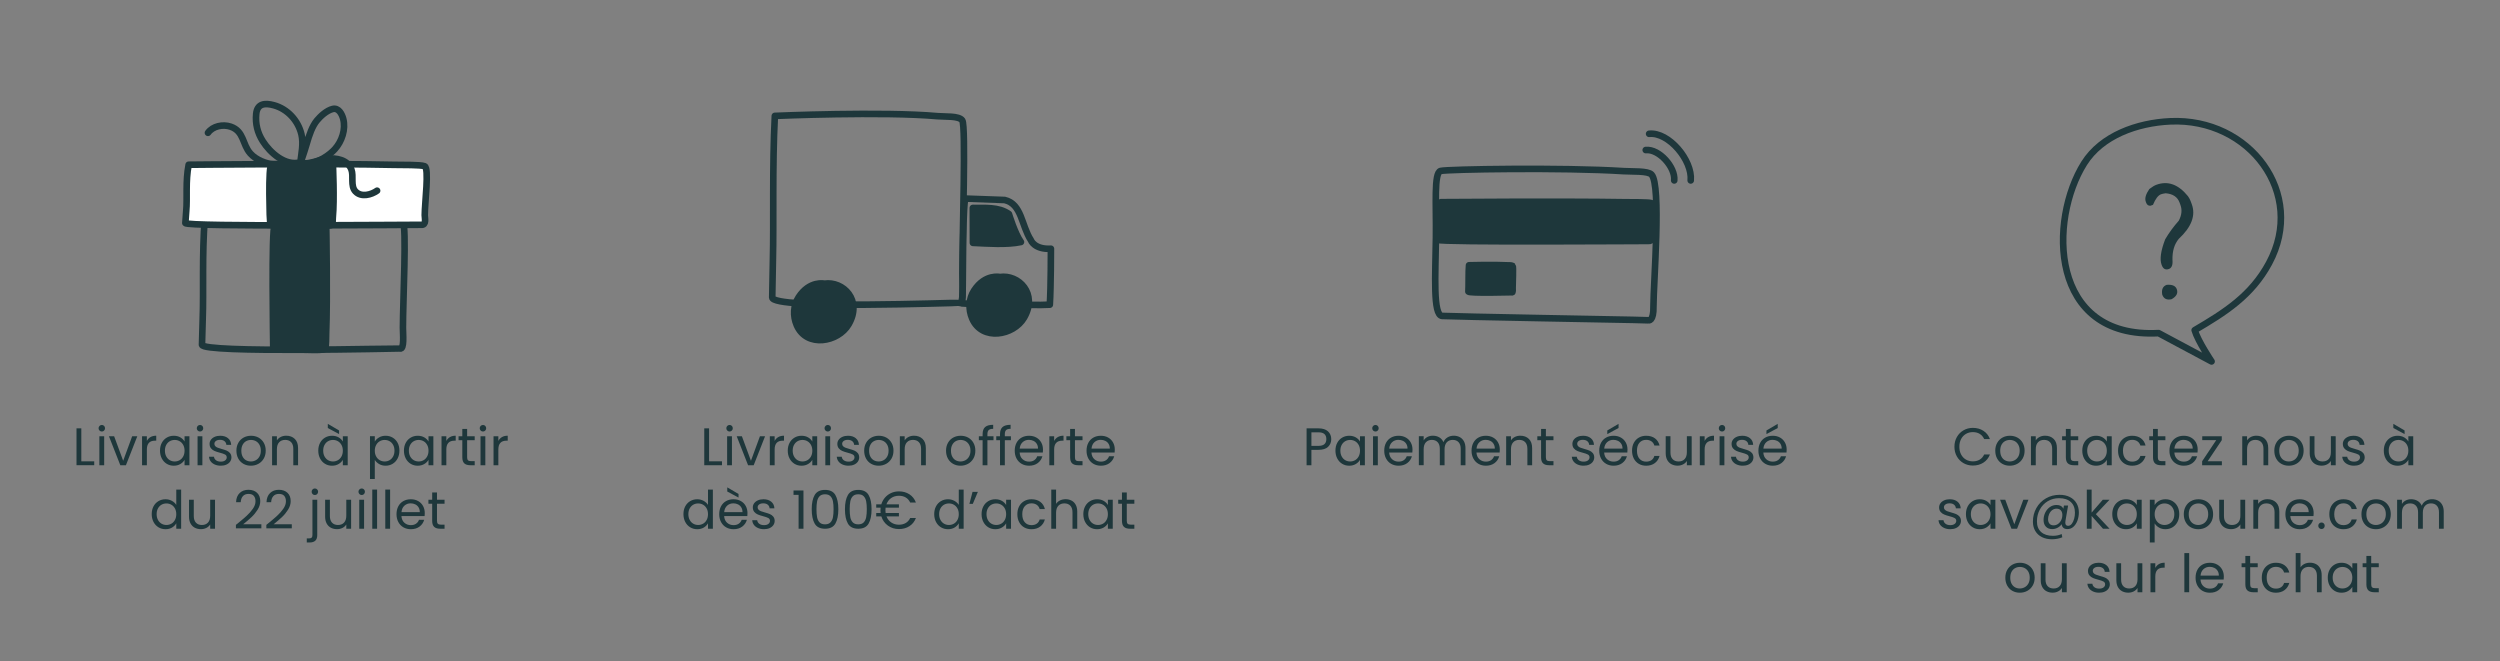 <svg xmlns="http://www.w3.org/2000/svg" xmlns:xlink="http://www.w3.org/1999/xlink" id="Layer_1" x="0px" y="0px" width="283.46px" height="75px" viewBox="0 0 283.46 75" xml:space="preserve"><rect x="0" y="0" width="283.46" height="75" fill="#808080" stroke="none"/><g>			<path fill="none" stroke="#1E373B" stroke-width="0.75" stroke-linecap="round" stroke-linejoin="round" stroke-miterlimit="10" d="  M23.215,24.801c-0.312,4.04-0.118,8.35-0.231,11.352l-0.081,2.938c0,0.984,22.278,0.388,22.438,0.429  c0.536,0.138,0.345-1.636,0.345-2.351c0-2.998,0.438-11.567-0.012-12.009c-0.387-0.379-2.072-0.285-2.941-0.336  C36.168,24.435,23.215,24.801,23.215,24.801z"></path>			<path fill="#FFFFFF" stroke="#1E373B" stroke-width="0.75" stroke-linecap="round" stroke-linejoin="round" stroke-miterlimit="10" d="  M21.391,18.68c-0.373,1.868-0.14,3.862-0.276,5.251l-0.097,1.359c0,0.456,26.54,0.179,26.73,0.198  c0.638,0.063,0.411-0.757,0.411-1.087c0-1.388,0.521-5.352-0.015-5.556c-0.461-0.176-2.468-0.132-3.503-0.156  C36.823,18.51,21.391,18.68,21.391,18.68z"></path>			<path fill="#1E373B" stroke="#1E373B" stroke-width="0.75" stroke-linecap="round" stroke-linejoin="round" stroke-miterlimit="10" d="  M37.75,18.703c-1.959-0.095-4.049-0.036-5.505-0.07l-1.426-0.025c-0.478,0-0.188,6.768-0.208,6.817  c-0.066,0.163,0.794,0.104,1.141,0.104c1.454,0,5.61,0.133,5.824-0.004c0.184-0.117,0.138-0.629,0.163-0.894  C37.929,22.638,37.75,18.703,37.75,18.703z"></path>			<path fill="#1E373B" stroke="#1E373B" stroke-width="0.75" stroke-linecap="round" stroke-linejoin="round" stroke-miterlimit="10" d="  M36.991,25.779c-1.651-0.192-3.413-0.072-4.641-0.142l-1.201-0.05c-0.402,0-0.158,13.669-0.175,13.768  c-0.057,0.328,0.669,0.211,0.961,0.211c1.226,0,4.729,0.269,4.908-0.008c0.155-0.237,0.117-1.271,0.138-1.804  C37.14,33.727,36.991,25.779,36.991,25.779z"></path>			<path fill="none" stroke="#1E373B" stroke-width="0.75" stroke-linecap="round" stroke-linejoin="round" stroke-miterlimit="10" d="  M34.399,18.57c1.715,0.041,3.073-1.119,3.552-1.643c0.814-0.888,1.276-2.27,0.961-3.461c-0.143-0.537-0.52-1.276-1.194-1.11  c-0.687,0.169-1.392,0.829-1.782,1.302c-0.518,0.629-0.856,1.562-1.188,2.734c0,0-0.398,1.363-0.708,2.106  c0.126-1.084,0.396-2.193,0.134-3.278c-0.376-1.554-1.565-2.861-3.125-3.289c-1.028-0.282-1.888-0.187-2.001,0.986  c-0.108,1.117,0.145,2.14,0.745,3.087c0.821,1.3,2.561,2.871,4.243,2.4c0.022,0.073,0.024-0.09,0.009-0.014"></path>			<path fill="none" stroke="#1E373B" stroke-width="0.75" stroke-linecap="round" stroke-linejoin="round" stroke-miterlimit="10" d="  M33.773,18.533c-0.393,0.378-2.021,0.198-2.63,0.137c-0.967-0.097-2.107-0.53-2.762-1.272c-0.925-1.048-0.696-2.512-2.232-3.036  c-0.875-0.298-2.019-0.069-2.569,0.696"></path>			<path fill="none" stroke="#1E373B" stroke-width="0.75" stroke-linecap="round" stroke-linejoin="round" stroke-miterlimit="10" d="  M34.339,18.456c0.576,0.256,2.016-0.398,2.703-0.465c1.096-0.106,2.38,0.114,2.801,1.235c0.278,0.743-0.129,1.849,0.456,2.477  c0.663,0.712,1.817,0.375,2.457-0.081"></path></g><g>			<path fill="none" stroke="#1E373B" stroke-width="0.75" stroke-linecap="round" stroke-linejoin="round" stroke-miterlimit="10" d="  M87.854,13.141c-0.296,5.819-0.112,12.027-0.219,16.352l-0.077,4.233c0,1.418,21.086,0.558,21.236,0.616  c0.508,0.199,0.327-2.356,0.327-3.385c0-4.319,0.414-16.663-0.012-17.298c-0.367-0.547-1.961-0.411-2.784-0.485  C100.114,12.612,87.854,13.141,87.854,13.141z"></path>			<path fill="#1E373B" stroke="#1E373B" stroke-width="0.75" stroke-linecap="round" stroke-linejoin="round" stroke-miterlimit="10" d="  M110.44,32.951c-0.595,0.914-0.669,2.104-0.211,3.164c1.119,2.593,4.703,1.929,5.881-0.089c1.604-2.747-0.638-4.935-2.733-4.616  C113.377,31.41,111.699,31.018,110.44,32.951z"></path>			<path fill="#1E373B" stroke="#1E373B" stroke-width="0.75" stroke-linecap="round" stroke-linejoin="round" stroke-miterlimit="10" d="  M90.549,33.706c-0.595,0.914-0.669,2.104-0.211,3.165c1.12,2.592,4.704,1.928,5.881-0.09c1.604-2.746-0.638-4.935-2.733-4.616  C93.485,32.165,91.808,31.772,90.549,33.706z"></path>			<path fill="none" stroke="#1E373B" stroke-width="0.75" stroke-linecap="round" stroke-linejoin="round" stroke-miterlimit="10" d="  M109.422,22.515c-0.36,2.789-0.142,10.673-0.36,11.883c2.107,0.182,4.34-0.1,5.858,0.048c1.348,0.13,2.75,0.168,4.113,0.099  c0.129-2.075,0.124-6.344,0.124-6.344c-1.881,0.11-2.27-0.968-2.27-0.968c-1.089-1.679-1.021-4.105-2.976-4.556L109.422,22.515z"></path>			<path fill="#1E373B" stroke="#1E373B" stroke-width="0.75" stroke-linecap="round" stroke-linejoin="round" stroke-miterlimit="10" d="  M110.315,27.537c1.685,0.076,3.857,0.243,5.442-0.097c-0.676-0.921-1.36-3.172-1.36-3.172c-1.181-0.845-2.749-0.661-4.092-0.691  L110.315,27.537z"></path></g><g>			<path fill="none" stroke="#1E373B" stroke-width="0.75" stroke-linecap="round" stroke-linejoin="round" stroke-miterlimit="10" d="  M163.347,19.381c-0.788,0.208-0.484,3.781-0.535,7.543c-0.058,4.288-0.352,8.822,0.702,8.898c0.896,0.065,21.61,0.444,21.61,0.444  l1.781,0.049c0,0,0.611,0.191,0.57-1.601c0-2.581,0.908-13.73-0.217-14.921c-0.412-0.437-2.205-0.328-3.131-0.387  C177.14,18.959,164.061,19.193,163.347,19.381z"></path>			<path fill="#1E373B" stroke="#1E373B" stroke-width="0.75" stroke-linecap="round" stroke-linejoin="round" stroke-miterlimit="10" d="  M163.383,22.923c-0.333,1.207-0.125,2.494-0.246,3.392l-0.087,0.878c0,0.294,23.688,0.115,23.856,0.128  c0.569,0.041,0.366-0.489,0.366-0.702c0-0.896,0.466-3.457-0.013-3.588c-0.411-0.114-2.203-0.086-3.127-0.101  C177.155,22.812,163.383,22.923,163.383,22.923z"></path>			<path fill="#1E373B" stroke="#1E373B" stroke-width="0.75" stroke-linecap="round" stroke-linejoin="round" stroke-miterlimit="10" d="  M166.563,30.079c-0.069,0.842-0.026,1.739-0.052,2.365l-0.018,0.612c0,0.205,4.904,0.08,4.939,0.089  c0.118,0.029,0.076-0.341,0.076-0.489c0-0.625,0.096-2.41-0.003-2.503c-0.085-0.079-0.456-0.059-0.647-0.069  C169.415,30.002,166.563,30.079,166.563,30.079z"></path>			<path fill="none" stroke="#1E373B" stroke-width="0.75" stroke-linecap="round" stroke-linejoin="round" stroke-miterlimit="10" d="  M186.602,17.013c1.515-0.155,3.378,1.961,3.229,3.444"></path>			<path fill="none" stroke="#1E373B" stroke-width="0.75" stroke-linecap="round" stroke-linejoin="round" stroke-miterlimit="10" d="  M186.986,15.172c2.211-0.238,4.931,3.009,4.714,5.285"></path></g><path fill="none" stroke="#1E373B" stroke-width="0.75" stroke-linecap="round" stroke-linejoin="round" stroke-miterlimit="10" d=" M250.756,40.981c0,0-1.557-2.313-1.913-3.544c3.439-2.02,6.448-3.912,8.435-7.604c4.252-7.896-2.206-16.491-11.211-16.076 c-3.746,0.173-7.775,1.605-9.76,4.764c-4.016,6.391-4.016,19.914,8.445,19.251L250.756,40.981z"></path><g>	<path fill="#1E373B" d="M245.664,32.297c0.625-0.056,1.01,0.108,1.15,0.496c0.162,0.444-0.034,0.82-0.588,1.131  c-0.538,0.124-0.891-0.046-1.061-0.509C245.061,32.83,245.226,32.457,245.664,32.297z M244.504,20.948  c1.299-0.475,2.492-0.041,3.579,1.3c0.136,0.196,0.237,0.385,0.305,0.569l0.126,0.342c0.463,1.268-0.029,2.577-1.479,3.925  c-0.498,0.6-0.737,1.394-0.712,2.385c0.05,0.57-0.084,0.913-0.401,1.029c-0.386,0.141-0.659-0.006-0.818-0.444l-0.015-0.039  c-0.228-0.621-0.091-1.584,0.411-2.888c0.426-0.724,0.938-1.425,1.538-2.104c0.333-0.625,0.396-1.219,0.189-1.783l-0.099-0.267  c-0.232-0.64-0.76-0.994-1.582-1.06c-0.226,0.032-0.399,0.069-0.52,0.114c-0.33,0.121-0.633,0.52-0.91,1.195l-0.295,0.108  c-0.236,0.007-0.396-0.11-0.484-0.352l-0.041-0.114c-0.135-0.367,0-0.844,0.404-1.431  C244.008,21.195,244.275,21.032,244.504,20.948z"></path></g><g>	<path fill="#1E373B" d="M9.22,52.306h1.464v0.444h-2.01v-4.182H9.22V52.306z"></path>	<path fill="#1E373B" d="M11.284,48.82c-0.072-0.072-0.108-0.16-0.108-0.264s0.036-0.192,0.108-0.264s0.16-0.108,0.264-0.108  c0.1,0,0.185,0.036,0.255,0.108s0.105,0.16,0.105,0.264s-0.035,0.192-0.105,0.264c-0.07,0.072-0.155,0.108-0.255,0.108  C11.444,48.928,11.355,48.892,11.284,48.82z M11.812,49.462v3.288h-0.546v-3.288H11.812z"></path>	<path fill="#1E373B" d="M13.966,52.246l1.02-2.784h0.582l-1.29,3.288h-0.636l-1.29-3.288h0.588L13.966,52.246z"></path>	<path fill="#1E373B" d="M17.064,49.558c0.178-0.104,0.395-0.156,0.651-0.156v0.564h-0.144c-0.612,0-0.918,0.332-0.918,0.996v1.788  h-0.546v-3.288h0.546v0.534C16.75,49.808,16.887,49.662,17.064,49.558z"></path>	<path fill="#1E373B" d="M18.346,50.209c0.136-0.254,0.323-0.451,0.561-0.591s0.503-0.21,0.795-0.21c0.288,0,0.538,0.062,0.75,0.186  s0.37,0.28,0.474,0.468v-0.6h0.552v3.288h-0.552v-0.612c-0.108,0.192-0.269,0.351-0.483,0.477  c-0.214,0.126-0.463,0.189-0.747,0.189c-0.292,0-0.556-0.072-0.792-0.216s-0.422-0.346-0.558-0.606  c-0.136-0.26-0.204-0.556-0.204-0.888C18.142,50.758,18.21,50.463,18.346,50.209z M20.776,50.452  c-0.1-0.184-0.235-0.325-0.405-0.423c-0.17-0.098-0.357-0.147-0.561-0.147c-0.204,0-0.39,0.048-0.558,0.144  c-0.168,0.096-0.302,0.236-0.402,0.42c-0.1,0.184-0.15,0.4-0.15,0.648c0,0.252,0.05,0.471,0.15,0.657  c0.1,0.186,0.234,0.328,0.402,0.426c0.168,0.098,0.354,0.147,0.558,0.147c0.204,0,0.391-0.049,0.561-0.147  c0.17-0.098,0.305-0.24,0.405-0.426c0.1-0.186,0.15-0.403,0.15-0.651S20.875,50.636,20.776,50.452z"></path>	<path fill="#1E373B" d="M22.419,48.82c-0.072-0.072-0.108-0.16-0.108-0.264s0.036-0.192,0.108-0.264s0.16-0.108,0.264-0.108  c0.1,0,0.185,0.036,0.255,0.108s0.105,0.16,0.105,0.264s-0.035,0.192-0.105,0.264c-0.07,0.072-0.155,0.108-0.255,0.108  C22.58,48.928,22.491,48.892,22.419,48.82z M22.947,49.462v3.288h-0.546v-3.288H22.947z"></path>	<path fill="#1E373B" d="M24.364,52.675c-0.2-0.086-0.358-0.206-0.474-0.36c-0.116-0.154-0.18-0.331-0.192-0.531h0.564  c0.016,0.164,0.093,0.298,0.231,0.402c0.138,0.104,0.319,0.156,0.543,0.156c0.208,0,0.372-0.046,0.492-0.138  c0.12-0.092,0.18-0.208,0.18-0.348c0-0.144-0.064-0.251-0.192-0.321c-0.128-0.07-0.326-0.139-0.594-0.207  c-0.244-0.064-0.443-0.129-0.597-0.195c-0.154-0.066-0.286-0.164-0.396-0.294c-0.11-0.13-0.165-0.301-0.165-0.513  c0-0.168,0.05-0.322,0.15-0.462c0.1-0.14,0.242-0.251,0.426-0.333c0.184-0.082,0.394-0.123,0.63-0.123  c0.364,0,0.658,0.092,0.882,0.276s0.344,0.436,0.36,0.756h-0.546c-0.012-0.172-0.081-0.31-0.207-0.414s-0.295-0.156-0.507-0.156  c-0.196,0-0.352,0.042-0.468,0.126c-0.116,0.084-0.174,0.194-0.174,0.33c0,0.108,0.035,0.197,0.105,0.267  c0.07,0.07,0.158,0.126,0.264,0.168c0.106,0.042,0.253,0.089,0.441,0.141c0.236,0.064,0.428,0.127,0.576,0.189  s0.275,0.155,0.381,0.279s0.161,0.286,0.165,0.486c0,0.18-0.05,0.342-0.15,0.486c-0.1,0.144-0.241,0.257-0.423,0.339  c-0.182,0.082-0.391,0.123-0.627,0.123C24.79,52.804,24.563,52.761,24.364,52.675z"></path>	<path fill="#1E373B" d="M27.606,52.594c-0.25-0.14-0.446-0.339-0.588-0.597c-0.142-0.258-0.213-0.557-0.213-0.897  c0-0.336,0.073-0.633,0.219-0.891s0.345-0.456,0.597-0.594c0.252-0.138,0.534-0.207,0.846-0.207s0.594,0.069,0.846,0.207  c0.252,0.138,0.451,0.335,0.597,0.591s0.219,0.554,0.219,0.894s-0.075,0.639-0.225,0.897c-0.15,0.258-0.353,0.457-0.609,0.597  c-0.256,0.14-0.54,0.21-0.852,0.21C28.135,52.804,27.856,52.734,27.606,52.594z M28.996,52.186c0.172-0.092,0.311-0.23,0.417-0.414  c0.105-0.184,0.159-0.408,0.159-0.672c0-0.264-0.052-0.488-0.156-0.672c-0.104-0.184-0.24-0.321-0.408-0.411  c-0.168-0.09-0.35-0.135-0.546-0.135c-0.2,0-0.383,0.045-0.549,0.135c-0.167,0.09-0.299,0.227-0.399,0.411  c-0.1,0.184-0.15,0.408-0.15,0.672c0,0.268,0.049,0.494,0.147,0.678c0.098,0.184,0.229,0.321,0.393,0.411s0.344,0.135,0.54,0.135  S28.823,52.278,28.996,52.186z"></path>	<path fill="#1E373B" d="M33.424,49.765c0.248,0.242,0.372,0.591,0.372,1.047v1.938h-0.54v-1.86c0-0.328-0.082-0.579-0.246-0.753  c-0.164-0.174-0.388-0.261-0.672-0.261c-0.288,0-0.517,0.09-0.687,0.27c-0.17,0.18-0.255,0.442-0.255,0.786v1.818H30.85v-3.288  h0.546v0.468c0.108-0.168,0.255-0.298,0.441-0.39c0.186-0.092,0.391-0.138,0.615-0.138C32.852,49.402,33.176,49.523,33.424,49.765z  "></path>	<path fill="#1E373B" d="M36.292,50.209c0.136-0.254,0.323-0.451,0.561-0.591s0.503-0.21,0.795-0.21c0.288,0,0.538,0.062,0.75,0.186  s0.37,0.28,0.474,0.468v-0.6h0.552v3.288h-0.552v-0.612c-0.108,0.192-0.269,0.351-0.483,0.477  c-0.214,0.126-0.463,0.189-0.747,0.189c-0.292,0-0.556-0.072-0.792-0.216s-0.422-0.346-0.558-0.606  c-0.136-0.26-0.204-0.556-0.204-0.888C36.087,50.758,36.156,50.463,36.292,50.209z M38.722,50.452  c-0.1-0.184-0.235-0.325-0.405-0.423c-0.17-0.098-0.357-0.147-0.561-0.147c-0.204,0-0.39,0.048-0.558,0.144  c-0.168,0.096-0.302,0.236-0.402,0.42c-0.1,0.184-0.15,0.4-0.15,0.648c0,0.252,0.05,0.471,0.15,0.657  c0.1,0.186,0.234,0.328,0.402,0.426c0.168,0.098,0.354,0.147,0.558,0.147c0.204,0,0.391-0.049,0.561-0.147  c0.17-0.098,0.305-0.24,0.405-0.426c0.1-0.186,0.15-0.403,0.15-0.651S38.821,50.636,38.722,50.452z M38.446,48.808v0.408  l-1.278-0.684v-0.474L38.446,48.808z"></path>	<path fill="#1E373B" d="M42.979,49.597c0.214-0.126,0.463-0.189,0.747-0.189c0.292,0,0.557,0.07,0.795,0.21  c0.238,0.14,0.425,0.337,0.561,0.591c0.136,0.254,0.204,0.549,0.204,0.885c0,0.332-0.068,0.628-0.204,0.888  c-0.136,0.26-0.323,0.462-0.561,0.606c-0.238,0.144-0.503,0.216-0.795,0.216c-0.28,0-0.527-0.063-0.741-0.189  c-0.214-0.126-0.377-0.283-0.489-0.471v2.166h-0.546v-4.848h0.546v0.606C42.604,49.88,42.764,49.723,42.979,49.597z M44.577,50.446  c-0.1-0.184-0.235-0.324-0.405-0.42c-0.17-0.096-0.357-0.144-0.561-0.144c-0.2,0-0.385,0.049-0.555,0.147  c-0.17,0.098-0.306,0.24-0.408,0.426s-0.153,0.401-0.153,0.645c0,0.248,0.051,0.465,0.153,0.651s0.238,0.328,0.408,0.426  c0.17,0.098,0.355,0.147,0.555,0.147c0.204,0,0.391-0.049,0.561-0.147c0.17-0.098,0.305-0.24,0.405-0.426s0.15-0.405,0.15-0.657  C44.728,50.846,44.677,50.63,44.577,50.446z"></path>	<path fill="#1E373B" d="M46.005,50.209c0.136-0.254,0.323-0.451,0.561-0.591s0.503-0.21,0.795-0.21c0.288,0,0.538,0.062,0.75,0.186  s0.37,0.28,0.474,0.468v-0.6h0.552v3.288h-0.552v-0.612c-0.108,0.192-0.269,0.351-0.483,0.477  c-0.214,0.126-0.463,0.189-0.747,0.189c-0.292,0-0.556-0.072-0.792-0.216s-0.422-0.346-0.558-0.606  c-0.136-0.26-0.204-0.556-0.204-0.888C45.801,50.758,45.87,50.463,46.005,50.209z M48.436,50.452  c-0.1-0.184-0.235-0.325-0.405-0.423c-0.17-0.098-0.357-0.147-0.561-0.147c-0.204,0-0.39,0.048-0.558,0.144  c-0.168,0.096-0.302,0.236-0.402,0.42c-0.1,0.184-0.15,0.4-0.15,0.648c0,0.252,0.05,0.471,0.15,0.657  c0.1,0.186,0.234,0.328,0.402,0.426c0.168,0.098,0.354,0.147,0.558,0.147c0.204,0,0.391-0.049,0.561-0.147  c0.17-0.098,0.305-0.24,0.405-0.426c0.1-0.186,0.15-0.403,0.15-0.651S48.535,50.636,48.436,50.452z"></path>	<path fill="#1E373B" d="M51.018,49.558c0.178-0.104,0.395-0.156,0.651-0.156v0.564h-0.144c-0.612,0-0.918,0.332-0.918,0.996v1.788  h-0.546v-3.288h0.546v0.534C50.703,49.808,50.84,49.662,51.018,49.558z"></path>	<path fill="#1E373B" d="M52.965,49.912v1.938c0,0.16,0.034,0.273,0.102,0.339s0.186,0.099,0.354,0.099h0.402v0.462h-0.492  c-0.304,0-0.532-0.07-0.684-0.21c-0.152-0.14-0.228-0.37-0.228-0.69v-1.938h-0.426v-0.45h0.426v-0.828h0.546v0.828h0.858v0.45  H52.965z"></path>	<path fill="#1E373B" d="M54.501,48.82c-0.072-0.072-0.108-0.16-0.108-0.264s0.036-0.192,0.108-0.264s0.16-0.108,0.264-0.108  c0.1,0,0.185,0.036,0.255,0.108s0.105,0.16,0.105,0.264s-0.035,0.192-0.105,0.264c-0.07,0.072-0.155,0.108-0.255,0.108  C54.662,48.928,54.573,48.892,54.501,48.82z M55.029,49.462v3.288h-0.546v-3.288H55.029z"></path>	<path fill="#1E373B" d="M56.916,49.558c0.178-0.104,0.395-0.156,0.651-0.156v0.564h-0.144c-0.612,0-0.918,0.332-0.918,0.996v1.788  h-0.546v-3.288h0.546v0.534C56.601,49.808,56.738,49.662,56.916,49.558z"></path>	<path fill="#1E373B" d="M17.407,57.409c0.136-0.254,0.323-0.451,0.561-0.591s0.505-0.21,0.801-0.21  c0.256,0,0.494,0.059,0.714,0.177c0.22,0.118,0.388,0.273,0.504,0.465v-1.74h0.552v4.44h-0.552v-0.618  c-0.108,0.196-0.268,0.357-0.48,0.483s-0.46,0.188-0.744,0.188c-0.292,0-0.557-0.072-0.795-0.216s-0.425-0.346-0.561-0.606  c-0.136-0.26-0.204-0.555-0.204-0.887C17.203,57.958,17.271,57.663,17.407,57.409z M19.837,57.652  c-0.1-0.184-0.235-0.325-0.405-0.423c-0.17-0.098-0.357-0.147-0.561-0.147c-0.204,0-0.39,0.048-0.558,0.144  c-0.168,0.096-0.302,0.236-0.402,0.42c-0.1,0.184-0.15,0.401-0.15,0.649c0,0.252,0.05,0.471,0.15,0.656  c0.1,0.186,0.234,0.328,0.402,0.426s0.354,0.147,0.558,0.147c0.204,0,0.391-0.05,0.561-0.147s0.305-0.24,0.405-0.426  c0.1-0.186,0.15-0.402,0.15-0.65S19.937,57.836,19.837,57.652z"></path>	<path fill="#1E373B" d="M24.379,56.662v3.288h-0.546v-0.485c-0.104,0.168-0.249,0.299-0.435,0.393s-0.391,0.141-0.615,0.141  c-0.256,0-0.486-0.053-0.69-0.158c-0.204-0.106-0.365-0.266-0.483-0.478c-0.118-0.212-0.177-0.47-0.177-0.774v-1.926h0.54v1.854  c0,0.324,0.082,0.574,0.246,0.748s0.388,0.261,0.672,0.261c0.292,0,0.522-0.091,0.69-0.271s0.252-0.441,0.252-0.785v-1.807H24.379z  "></path>	<path fill="#1E373B" d="M27.943,58.508c0.288-0.263,0.531-0.537,0.729-0.823c0.198-0.286,0.297-0.567,0.297-0.843  c0-0.26-0.063-0.465-0.189-0.615s-0.329-0.225-0.609-0.225c-0.272,0-0.483,0.085-0.633,0.255c-0.15,0.17-0.231,0.397-0.243,0.681  h-0.528c0.016-0.448,0.152-0.794,0.408-1.038c0.256-0.244,0.586-0.366,0.99-0.366c0.412,0,0.739,0.114,0.981,0.342  c0.242,0.228,0.363,0.542,0.363,0.942c0,0.332-0.099,0.655-0.297,0.969c-0.198,0.314-0.423,0.59-0.675,0.828  c-0.252,0.238-0.574,0.516-0.966,0.831h2.064v0.456h-2.886v-0.391C27.257,59.104,27.655,58.77,27.943,58.508z"></path>	<path fill="#1E373B" d="M31.393,58.508c0.288-0.263,0.531-0.537,0.729-0.823c0.198-0.286,0.297-0.567,0.297-0.843  c0-0.26-0.063-0.465-0.189-0.615s-0.329-0.225-0.609-0.225c-0.272,0-0.483,0.085-0.633,0.255c-0.15,0.17-0.231,0.397-0.243,0.681  h-0.528c0.016-0.448,0.152-0.794,0.408-1.038c0.256-0.244,0.586-0.366,0.99-0.366c0.412,0,0.739,0.114,0.981,0.342  c0.242,0.228,0.363,0.542,0.363,0.942c0,0.332-0.099,0.655-0.297,0.969c-0.198,0.314-0.423,0.59-0.675,0.828  c-0.252,0.238-0.574,0.516-0.966,0.831h2.064v0.456h-2.886v-0.391C30.707,59.104,31.104,58.77,31.393,58.508z"></path>	<path fill="#1E373B" d="M35.971,60.664c0,0.292-0.074,0.506-0.222,0.643c-0.148,0.135-0.364,0.203-0.648,0.203h-0.318v-0.461h0.228  c0.152,0,0.259-0.031,0.321-0.091c0.062-0.06,0.093-0.161,0.093-0.306v-3.99h0.546V60.664z M35.44,56.02  c-0.07-0.072-0.105-0.16-0.105-0.264s0.035-0.192,0.105-0.264c0.07-0.072,0.157-0.108,0.261-0.108s0.191,0.036,0.261,0.108  c0.07,0.072,0.105,0.16,0.105,0.264s-0.035,0.192-0.105,0.264c-0.07,0.072-0.157,0.108-0.261,0.108S35.51,56.092,35.44,56.02z"></path>	<path fill="#1E373B" d="M39.811,56.662v3.288h-0.546v-0.485c-0.104,0.168-0.249,0.299-0.435,0.393s-0.391,0.141-0.615,0.141  c-0.256,0-0.486-0.053-0.69-0.158c-0.204-0.106-0.365-0.266-0.483-0.478c-0.118-0.212-0.177-0.47-0.177-0.774v-1.926h0.54v1.854  c0,0.324,0.082,0.574,0.246,0.748s0.388,0.261,0.672,0.261c0.292,0,0.522-0.091,0.69-0.271s0.252-0.441,0.252-0.785v-1.807H39.811z  "></path>	<path fill="#1E373B" d="M40.752,56.02c-0.072-0.072-0.108-0.16-0.108-0.264s0.036-0.192,0.108-0.264s0.16-0.108,0.264-0.108  c0.1,0,0.185,0.036,0.255,0.108s0.105,0.16,0.105,0.264s-0.035,0.192-0.105,0.264c-0.07,0.072-0.155,0.108-0.255,0.108  C40.913,56.128,40.824,56.092,40.752,56.02z M41.28,56.662v3.288h-0.546v-3.288H41.28z"></path>	<path fill="#1E373B" d="M42.756,55.51v4.44H42.21v-4.44H42.756z"></path>	<path fill="#1E373B" d="M44.232,55.51v4.44h-0.546v-4.44H44.232z"></path>	<path fill="#1E373B" d="M48.144,58.51h-2.628c0.02,0.324,0.131,0.578,0.333,0.76s0.447,0.272,0.735,0.272  c0.236,0,0.433-0.055,0.591-0.165c0.158-0.109,0.269-0.257,0.333-0.441h0.588c-0.088,0.316-0.264,0.574-0.528,0.771  c-0.264,0.198-0.592,0.297-0.984,0.297c-0.312,0-0.591-0.07-0.837-0.209c-0.246-0.141-0.439-0.34-0.579-0.598  c-0.14-0.258-0.21-0.557-0.21-0.896c0-0.34,0.068-0.639,0.204-0.895c0.136-0.256,0.327-0.453,0.573-0.591  c0.246-0.138,0.529-0.207,0.849-0.207c0.312,0,0.588,0.068,0.828,0.204c0.24,0.136,0.425,0.323,0.555,0.561  c0.13,0.238,0.195,0.507,0.195,0.807C48.162,58.284,48.156,58.395,48.144,58.51z M47.46,57.529  c-0.092-0.15-0.217-0.264-0.375-0.342c-0.158-0.078-0.333-0.117-0.525-0.117c-0.276,0-0.511,0.088-0.705,0.264  c-0.194,0.176-0.305,0.42-0.333,0.732h2.076C47.598,57.858,47.552,57.679,47.46,57.529z"></path>	<path fill="#1E373B" d="M49.548,57.112v1.938c0,0.16,0.034,0.272,0.102,0.338c0.068,0.066,0.186,0.1,0.354,0.1h0.402v0.462h-0.492  c-0.304,0-0.532-0.069-0.684-0.21c-0.152-0.141-0.228-0.37-0.228-0.689v-1.938h-0.426v-0.45h0.426v-0.828h0.546v0.828h0.858v0.45  H49.548z"></path></g><g>	<path fill="#1E373B" d="M80.398,52.306h1.464v0.444h-2.01v-4.182h0.546V52.306z"></path>	<path fill="#1E373B" d="M82.462,48.82c-0.072-0.072-0.108-0.16-0.108-0.264s0.036-0.192,0.108-0.264s0.16-0.108,0.264-0.108  c0.1,0,0.185,0.036,0.255,0.108s0.105,0.16,0.105,0.264s-0.035,0.192-0.105,0.264c-0.07,0.072-0.155,0.108-0.255,0.108  C82.623,48.928,82.534,48.892,82.462,48.82z M82.99,49.462v3.288h-0.546v-3.288H82.99z"></path>	<path fill="#1E373B" d="M85.145,52.246l1.02-2.784h0.582l-1.29,3.288H84.82l-1.29-3.288h0.588L85.145,52.246z"></path>	<path fill="#1E373B" d="M88.243,49.558c0.178-0.104,0.395-0.156,0.651-0.156v0.564H88.75c-0.612,0-0.918,0.332-0.918,0.996v1.788  h-0.546v-3.288h0.546v0.534C87.928,49.808,88.065,49.662,88.243,49.558z"></path>	<path fill="#1E373B" d="M89.524,50.209c0.136-0.254,0.323-0.451,0.561-0.591s0.503-0.21,0.795-0.21c0.288,0,0.538,0.062,0.75,0.186  s0.37,0.28,0.474,0.468v-0.6h0.552v3.288h-0.552v-0.612c-0.108,0.192-0.269,0.351-0.483,0.477  c-0.214,0.126-0.463,0.189-0.747,0.189c-0.292,0-0.556-0.072-0.792-0.216s-0.422-0.346-0.558-0.606  c-0.136-0.26-0.204-0.556-0.204-0.888C89.32,50.758,89.389,50.463,89.524,50.209z M91.955,50.452  c-0.1-0.184-0.235-0.325-0.405-0.423c-0.17-0.098-0.357-0.147-0.561-0.147c-0.204,0-0.39,0.048-0.558,0.144  c-0.168,0.096-0.302,0.236-0.402,0.42c-0.1,0.184-0.15,0.4-0.15,0.648c0,0.252,0.05,0.471,0.15,0.657  c0.1,0.186,0.234,0.328,0.402,0.426c0.168,0.098,0.354,0.147,0.558,0.147c0.204,0,0.391-0.049,0.561-0.147  c0.17-0.098,0.305-0.24,0.405-0.426c0.1-0.186,0.15-0.403,0.15-0.651S92.054,50.636,91.955,50.452z"></path>	<path fill="#1E373B" d="M93.598,48.82c-0.072-0.072-0.108-0.16-0.108-0.264s0.036-0.192,0.108-0.264s0.16-0.108,0.264-0.108  c0.1,0,0.185,0.036,0.255,0.108s0.105,0.16,0.105,0.264s-0.035,0.192-0.105,0.264c-0.07,0.072-0.155,0.108-0.255,0.108  C93.758,48.928,93.67,48.892,93.598,48.82z M94.126,49.462v3.288H93.58v-3.288H94.126z"></path>	<path fill="#1E373B" d="M95.542,52.675c-0.2-0.086-0.358-0.206-0.474-0.36c-0.116-0.154-0.18-0.331-0.192-0.531h0.564  c0.016,0.164,0.093,0.298,0.231,0.402c0.138,0.104,0.319,0.156,0.543,0.156c0.208,0,0.372-0.046,0.492-0.138  c0.12-0.092,0.18-0.208,0.18-0.348c0-0.144-0.064-0.251-0.192-0.321c-0.128-0.07-0.326-0.139-0.594-0.207  c-0.244-0.064-0.443-0.129-0.597-0.195c-0.154-0.066-0.286-0.164-0.396-0.294c-0.11-0.13-0.165-0.301-0.165-0.513  c0-0.168,0.05-0.322,0.15-0.462c0.1-0.14,0.242-0.251,0.426-0.333c0.184-0.082,0.394-0.123,0.63-0.123  c0.364,0,0.658,0.092,0.882,0.276s0.344,0.436,0.36,0.756h-0.546c-0.012-0.172-0.081-0.31-0.207-0.414s-0.295-0.156-0.507-0.156  c-0.196,0-0.352,0.042-0.468,0.126c-0.116,0.084-0.174,0.194-0.174,0.33c0,0.108,0.035,0.197,0.105,0.267  c0.07,0.07,0.158,0.126,0.264,0.168c0.106,0.042,0.253,0.089,0.441,0.141c0.236,0.064,0.428,0.127,0.576,0.189  s0.275,0.155,0.381,0.279s0.161,0.286,0.165,0.486c0,0.18-0.05,0.342-0.15,0.486c-0.1,0.144-0.241,0.257-0.423,0.339  c-0.182,0.082-0.391,0.123-0.627,0.123C95.968,52.804,95.742,52.761,95.542,52.675z"></path>	<path fill="#1E373B" d="M98.785,52.594c-0.25-0.14-0.446-0.339-0.588-0.597c-0.142-0.258-0.213-0.557-0.213-0.897  c0-0.336,0.073-0.633,0.219-0.891s0.345-0.456,0.597-0.594c0.252-0.138,0.534-0.207,0.846-0.207s0.594,0.069,0.846,0.207  c0.252,0.138,0.451,0.335,0.597,0.591s0.219,0.554,0.219,0.894s-0.075,0.639-0.225,0.897c-0.15,0.258-0.353,0.457-0.609,0.597  c-0.256,0.14-0.54,0.21-0.852,0.21C99.314,52.804,99.035,52.734,98.785,52.594z M100.174,52.186  c0.172-0.092,0.311-0.23,0.417-0.414c0.105-0.184,0.159-0.408,0.159-0.672c0-0.264-0.052-0.488-0.156-0.672  c-0.104-0.184-0.24-0.321-0.408-0.411c-0.168-0.09-0.35-0.135-0.546-0.135c-0.2,0-0.383,0.045-0.549,0.135  c-0.167,0.09-0.299,0.227-0.399,0.411c-0.1,0.184-0.15,0.408-0.15,0.672c0,0.268,0.049,0.494,0.147,0.678  c0.098,0.184,0.229,0.321,0.393,0.411s0.344,0.135,0.54,0.135S100.002,52.278,100.174,52.186z"></path>	<path fill="#1E373B" d="M104.603,49.765c0.248,0.242,0.372,0.591,0.372,1.047v1.938h-0.54v-1.86c0-0.328-0.082-0.579-0.246-0.753  c-0.164-0.174-0.388-0.261-0.672-0.261c-0.288,0-0.517,0.09-0.687,0.27c-0.17,0.18-0.255,0.442-0.255,0.786v1.818h-0.546v-3.288  h0.546v0.468c0.108-0.168,0.255-0.298,0.441-0.39c0.186-0.092,0.391-0.138,0.615-0.138  C104.03,49.402,104.354,49.523,104.603,49.765z"></path>	<path fill="#1E373B" d="M108.067,52.594c-0.25-0.14-0.446-0.339-0.588-0.597c-0.142-0.258-0.213-0.557-0.213-0.897  c0-0.336,0.073-0.633,0.219-0.891s0.345-0.456,0.597-0.594c0.252-0.138,0.534-0.207,0.846-0.207s0.594,0.069,0.846,0.207  c0.252,0.138,0.451,0.335,0.597,0.591s0.219,0.554,0.219,0.894s-0.075,0.639-0.225,0.897c-0.15,0.258-0.353,0.457-0.609,0.597  c-0.256,0.14-0.54,0.21-0.852,0.21C108.596,52.804,108.317,52.734,108.067,52.594z M109.457,52.186  c0.172-0.092,0.311-0.23,0.417-0.414c0.105-0.184,0.159-0.408,0.159-0.672c0-0.264-0.052-0.488-0.156-0.672  c-0.104-0.184-0.24-0.321-0.408-0.411c-0.168-0.09-0.35-0.135-0.546-0.135c-0.2,0-0.383,0.045-0.549,0.135  c-0.167,0.09-0.299,0.227-0.399,0.411c-0.1,0.184-0.15,0.408-0.15,0.672c0,0.268,0.049,0.494,0.147,0.678  c0.098,0.184,0.229,0.321,0.393,0.411s0.344,0.135,0.54,0.135S109.284,52.278,109.457,52.186z"></path>	<path fill="#1E373B" d="M112.648,49.912h-0.69v2.838h-0.546v-2.838h-0.426v-0.45h0.426v-0.234c0-0.368,0.095-0.637,0.285-0.807  s0.495-0.255,0.915-0.255v0.456c-0.24,0-0.409,0.047-0.507,0.141c-0.098,0.094-0.147,0.249-0.147,0.465v0.234h0.69V49.912z"></path>	<path fill="#1E373B" d="M114.622,49.912h-0.69v2.838h-0.546v-2.838h-0.426v-0.45h0.426v-0.234c0-0.368,0.095-0.637,0.285-0.807  s0.495-0.255,0.915-0.255v0.456c-0.24,0-0.409,0.047-0.507,0.141c-0.098,0.094-0.147,0.249-0.147,0.465v0.234h0.69V49.912z"></path>	<path fill="#1E373B" d="M118.24,51.31h-2.628c0.02,0.324,0.131,0.577,0.333,0.759c0.202,0.182,0.447,0.273,0.735,0.273  c0.236,0,0.433-0.055,0.591-0.165c0.158-0.11,0.269-0.257,0.333-0.441h0.588c-0.088,0.316-0.264,0.573-0.528,0.771  c-0.264,0.198-0.592,0.297-0.984,0.297c-0.312,0-0.591-0.07-0.837-0.21c-0.246-0.14-0.439-0.339-0.579-0.597  c-0.14-0.258-0.21-0.557-0.21-0.897s0.068-0.638,0.204-0.894c0.136-0.256,0.327-0.453,0.573-0.591  c0.246-0.138,0.529-0.207,0.849-0.207c0.312,0,0.588,0.068,0.828,0.204c0.24,0.136,0.425,0.323,0.555,0.561  c0.13,0.238,0.195,0.507,0.195,0.807C118.258,51.084,118.252,51.194,118.24,51.31z M117.556,50.329  c-0.092-0.15-0.217-0.264-0.375-0.342c-0.158-0.078-0.333-0.117-0.525-0.117c-0.276,0-0.511,0.088-0.705,0.264  c-0.194,0.176-0.305,0.42-0.333,0.732h2.076C117.694,50.658,117.648,50.479,117.556,50.329z"></path>	<path fill="#1E373B" d="M119.935,49.558c0.178-0.104,0.395-0.156,0.651-0.156v0.564h-0.144c-0.612,0-0.918,0.332-0.918,0.996v1.788  h-0.546v-3.288h0.546v0.534C119.62,49.808,119.757,49.662,119.935,49.558z"></path>	<path fill="#1E373B" d="M121.882,49.912v1.938c0,0.16,0.034,0.273,0.102,0.339s0.186,0.099,0.354,0.099h0.402v0.462h-0.492  c-0.304,0-0.532-0.07-0.684-0.21c-0.152-0.14-0.228-0.37-0.228-0.69v-1.938h-0.426v-0.45h0.426v-0.828h0.546v0.828h0.858v0.45  H121.882z"></path>	<path fill="#1E373B" d="M126.382,51.31h-2.628c0.02,0.324,0.131,0.577,0.333,0.759c0.202,0.182,0.447,0.273,0.735,0.273  c0.236,0,0.433-0.055,0.591-0.165c0.158-0.11,0.269-0.257,0.333-0.441h0.588c-0.088,0.316-0.264,0.573-0.528,0.771  c-0.264,0.198-0.592,0.297-0.984,0.297c-0.312,0-0.591-0.07-0.837-0.21c-0.246-0.14-0.439-0.339-0.579-0.597  c-0.14-0.258-0.21-0.557-0.21-0.897s0.068-0.638,0.204-0.894c0.136-0.256,0.327-0.453,0.573-0.591  c0.246-0.138,0.529-0.207,0.849-0.207c0.312,0,0.588,0.068,0.828,0.204c0.24,0.136,0.425,0.323,0.555,0.561  c0.13,0.238,0.195,0.507,0.195,0.807C126.4,51.084,126.394,51.194,126.382,51.31z M125.698,50.329  c-0.092-0.15-0.217-0.264-0.375-0.342c-0.158-0.078-0.333-0.117-0.525-0.117c-0.276,0-0.511,0.088-0.705,0.264  c-0.194,0.176-0.305,0.42-0.333,0.732h2.076C125.836,50.658,125.79,50.479,125.698,50.329z"></path>	<path fill="#1E373B" d="M77.696,57.409c0.136-0.254,0.323-0.451,0.561-0.591s0.505-0.21,0.801-0.21  c0.256,0,0.494,0.059,0.714,0.177c0.22,0.118,0.388,0.273,0.504,0.465v-1.74h0.552v4.44h-0.552v-0.618  c-0.108,0.196-0.268,0.357-0.48,0.483s-0.46,0.188-0.744,0.188c-0.292,0-0.557-0.072-0.795-0.216s-0.425-0.346-0.561-0.606  c-0.136-0.26-0.204-0.555-0.204-0.887C77.492,57.958,77.56,57.663,77.696,57.409z M80.126,57.652  c-0.1-0.184-0.235-0.325-0.405-0.423c-0.17-0.098-0.357-0.147-0.561-0.147c-0.204,0-0.39,0.048-0.558,0.144  c-0.168,0.096-0.302,0.236-0.402,0.42c-0.1,0.184-0.15,0.401-0.15,0.649c0,0.252,0.05,0.471,0.15,0.656  c0.1,0.186,0.234,0.328,0.402,0.426s0.354,0.147,0.558,0.147c0.204,0,0.391-0.05,0.561-0.147s0.305-0.24,0.405-0.426  c0.1-0.186,0.15-0.402,0.15-0.65S80.226,57.836,80.126,57.652z"></path>	<path fill="#1E373B" d="M84.734,58.51h-2.628c0.02,0.324,0.131,0.578,0.333,0.76s0.447,0.272,0.735,0.272  c0.236,0,0.433-0.055,0.591-0.165c0.158-0.109,0.269-0.257,0.333-0.441h0.588c-0.088,0.316-0.264,0.574-0.528,0.771  c-0.264,0.198-0.592,0.297-0.984,0.297c-0.312,0-0.591-0.07-0.837-0.209c-0.246-0.141-0.439-0.34-0.579-0.598  c-0.14-0.258-0.21-0.557-0.21-0.896c0-0.34,0.068-0.639,0.204-0.895c0.136-0.256,0.327-0.453,0.573-0.591  c0.246-0.138,0.529-0.207,0.849-0.207c0.312,0,0.588,0.068,0.828,0.204c0.24,0.136,0.425,0.323,0.555,0.561  c0.13,0.238,0.195,0.507,0.195,0.807C84.752,58.284,84.746,58.395,84.734,58.51z M84.05,57.529  c-0.092-0.15-0.217-0.264-0.375-0.342c-0.158-0.078-0.333-0.117-0.525-0.117c-0.276,0-0.511,0.088-0.705,0.264  c-0.194,0.176-0.305,0.42-0.333,0.732h2.076C84.188,57.858,84.142,57.679,84.05,57.529z M83.738,56.008v0.408l-1.278-0.684v-0.474  L83.738,56.008z"></path>	<path fill="#1E373B" d="M85.958,59.875c-0.2-0.086-0.358-0.205-0.474-0.359c-0.116-0.154-0.18-0.332-0.192-0.531h0.564  c0.016,0.164,0.093,0.298,0.231,0.402c0.138,0.104,0.319,0.155,0.543,0.155c0.208,0,0.372-0.046,0.492-0.138  c0.12-0.092,0.18-0.208,0.18-0.348c0-0.145-0.064-0.252-0.192-0.321c-0.128-0.07-0.326-0.14-0.594-0.207  c-0.244-0.063-0.443-0.129-0.597-0.195c-0.154-0.065-0.286-0.163-0.396-0.294c-0.11-0.13-0.165-0.301-0.165-0.513  c0-0.168,0.05-0.322,0.15-0.462c0.1-0.14,0.242-0.251,0.426-0.333c0.184-0.082,0.394-0.123,0.63-0.123  c0.364,0,0.658,0.092,0.882,0.276s0.344,0.436,0.36,0.756H87.26c-0.012-0.172-0.081-0.31-0.207-0.414s-0.295-0.156-0.507-0.156  c-0.196,0-0.352,0.042-0.468,0.126c-0.116,0.084-0.174,0.194-0.174,0.33c0,0.108,0.035,0.197,0.105,0.267  c0.07,0.07,0.158,0.126,0.264,0.168c0.106,0.042,0.253,0.089,0.441,0.14c0.236,0.064,0.428,0.127,0.576,0.189  s0.275,0.155,0.381,0.279s0.161,0.286,0.165,0.486c0,0.18-0.05,0.342-0.15,0.485c-0.1,0.144-0.241,0.257-0.423,0.339  s-0.391,0.123-0.627,0.123C86.384,60.004,86.158,59.961,85.958,59.875z"></path>	<path fill="#1E373B" d="M89.972,56.11v-0.498H91.1v4.338h-0.552v-3.84H89.972z"></path>	<path fill="#1E373B" d="M92.372,56.125c0.224-0.386,0.616-0.579,1.176-0.579c0.556,0,0.946,0.193,1.17,0.579  c0.224,0.386,0.336,0.923,0.336,1.611c0,0.699-0.112,1.244-0.336,1.632c-0.224,0.388-0.614,0.582-1.17,0.582  c-0.56,0-0.952-0.194-1.176-0.582s-0.336-0.933-0.336-1.632C92.036,57.048,92.147,56.511,92.372,56.125z M94.444,56.851  c-0.046-0.242-0.14-0.437-0.282-0.585s-0.347-0.222-0.615-0.222c-0.272,0-0.479,0.074-0.621,0.222  c-0.142,0.148-0.236,0.343-0.282,0.585c-0.046,0.242-0.069,0.537-0.069,0.885c0,0.359,0.023,0.662,0.069,0.906  s0.14,0.439,0.282,0.588c0.142,0.148,0.349,0.222,0.621,0.222c0.268,0,0.473-0.073,0.615-0.222s0.236-0.344,0.282-0.588  c0.046-0.244,0.069-0.547,0.069-0.906C94.514,57.388,94.491,57.093,94.444,56.851z"></path>	<path fill="#1E373B" d="M96.14,56.125c0.224-0.386,0.616-0.579,1.176-0.579c0.556,0,0.946,0.193,1.17,0.579  c0.224,0.386,0.336,0.923,0.336,1.611c0,0.699-0.112,1.244-0.336,1.632c-0.224,0.388-0.614,0.582-1.17,0.582  c-0.56,0-0.952-0.194-1.176-0.582s-0.336-0.933-0.336-1.632C95.804,57.048,95.916,56.511,96.14,56.125z M98.212,56.851  c-0.046-0.242-0.14-0.437-0.282-0.585s-0.347-0.222-0.615-0.222c-0.272,0-0.479,0.074-0.621,0.222  c-0.142,0.148-0.236,0.343-0.282,0.585c-0.046,0.242-0.069,0.537-0.069,0.885c0,0.359,0.023,0.662,0.069,0.906  s0.14,0.439,0.282,0.588c0.142,0.148,0.349,0.222,0.621,0.222c0.268,0,0.473-0.073,0.615-0.222s0.236-0.344,0.282-0.588  c0.046-0.244,0.069-0.547,0.069-0.906C98.282,57.388,98.259,57.093,98.212,56.851z"></path>	<path fill="#1E373B" d="M102.701,59.297c0.218-0.133,0.385-0.32,0.501-0.564h0.648c-0.152,0.4-0.398,0.709-0.738,0.927  c-0.34,0.218-0.736,0.327-1.188,0.327c-0.472,0-0.888-0.13-1.248-0.391c-0.36-0.26-0.608-0.607-0.744-1.043H99.35v-0.385h0.498  c-0.012-0.104-0.018-0.208-0.018-0.312c0-0.1,0.006-0.198,0.018-0.294H99.35v-0.378h0.576c0.088-0.292,0.229-0.549,0.423-0.771  c0.194-0.222,0.426-0.394,0.696-0.516c0.27-0.122,0.563-0.183,0.879-0.183c0.452,0,0.848,0.11,1.188,0.33  c0.34,0.22,0.586,0.532,0.738,0.936h-0.648c-0.116-0.248-0.282-0.438-0.498-0.57c-0.216-0.132-0.476-0.198-0.78-0.198  c-0.336,0-0.629,0.086-0.879,0.258c-0.25,0.172-0.429,0.41-0.537,0.714h1.416v0.378h-1.512c-0.012,0.096-0.018,0.194-0.018,0.294  c0,0.116,0.008,0.22,0.024,0.312h1.506v0.385h-1.41c0.116,0.295,0.299,0.526,0.549,0.692s0.537,0.249,0.861,0.249  C102.224,59.494,102.482,59.428,102.701,59.297z"></path>	<path fill="#1E373B" d="M106.129,57.409c0.136-0.254,0.323-0.451,0.561-0.591s0.505-0.21,0.801-0.21  c0.256,0,0.494,0.059,0.714,0.177c0.22,0.118,0.388,0.273,0.504,0.465v-1.74h0.552v4.44h-0.552v-0.618  c-0.108,0.196-0.268,0.357-0.48,0.483s-0.46,0.188-0.744,0.188c-0.292,0-0.557-0.072-0.795-0.216s-0.425-0.346-0.561-0.606  c-0.136-0.26-0.204-0.555-0.204-0.887C105.925,57.958,105.994,57.663,106.129,57.409z M108.56,57.652  c-0.1-0.184-0.235-0.325-0.405-0.423c-0.17-0.098-0.357-0.147-0.561-0.147c-0.204,0-0.39,0.048-0.558,0.144  c-0.168,0.096-0.302,0.236-0.402,0.42c-0.1,0.184-0.15,0.401-0.15,0.649c0,0.252,0.05,0.471,0.15,0.656  c0.1,0.186,0.234,0.328,0.402,0.426s0.354,0.147,0.558,0.147c0.204,0,0.391-0.05,0.561-0.147s0.305-0.24,0.405-0.426  c0.1-0.186,0.15-0.402,0.15-0.65S108.659,57.836,108.56,57.652z"></path>	<path fill="#1E373B" d="M110.27,55.768h0.606L110.3,57.13h-0.384L110.27,55.768z"></path>	<path fill="#1E373B" d="M111.5,57.409c0.136-0.254,0.323-0.451,0.561-0.591s0.503-0.21,0.795-0.21c0.288,0,0.538,0.062,0.75,0.186  s0.37,0.28,0.474,0.468v-0.6h0.552v3.288h-0.552v-0.612c-0.108,0.192-0.269,0.352-0.483,0.478  c-0.214,0.126-0.463,0.188-0.747,0.188c-0.292,0-0.556-0.072-0.792-0.216s-0.422-0.346-0.558-0.606  c-0.136-0.26-0.204-0.555-0.204-0.887C111.295,57.958,111.364,57.663,111.5,57.409z M113.93,57.652  c-0.1-0.184-0.235-0.325-0.405-0.423c-0.17-0.098-0.357-0.147-0.561-0.147c-0.204,0-0.39,0.048-0.558,0.144  c-0.168,0.096-0.302,0.236-0.402,0.42c-0.1,0.184-0.15,0.401-0.15,0.649c0,0.252,0.05,0.471,0.15,0.656  c0.1,0.186,0.234,0.328,0.402,0.426s0.354,0.147,0.558,0.147c0.204,0,0.391-0.05,0.561-0.147s0.305-0.24,0.405-0.426  c0.1-0.186,0.15-0.402,0.15-0.65S114.029,57.836,113.93,57.652z"></path>	<path fill="#1E373B" d="M115.555,57.409c0.136-0.254,0.325-0.451,0.567-0.591c0.242-0.14,0.519-0.21,0.831-0.21  c0.404,0,0.737,0.098,0.999,0.294c0.262,0.196,0.435,0.468,0.519,0.816h-0.588c-0.056-0.2-0.165-0.358-0.327-0.474  c-0.162-0.116-0.363-0.174-0.603-0.174c-0.312,0-0.564,0.107-0.756,0.321c-0.192,0.214-0.288,0.517-0.288,0.91  c0,0.396,0.096,0.701,0.288,0.918c0.192,0.215,0.444,0.323,0.756,0.323c0.24,0,0.44-0.056,0.6-0.168s0.27-0.272,0.33-0.479h0.588  c-0.088,0.336-0.264,0.604-0.528,0.807c-0.264,0.202-0.594,0.303-0.99,0.303c-0.312,0-0.589-0.07-0.831-0.209  c-0.242-0.141-0.431-0.339-0.567-0.595c-0.136-0.256-0.204-0.556-0.204-0.899C115.351,57.96,115.419,57.663,115.555,57.409z"></path>	<path fill="#1E373B" d="M121.501,56.761c0.2,0.106,0.357,0.265,0.471,0.477c0.114,0.212,0.171,0.47,0.171,0.773v1.938h-0.54v-1.86  c0-0.328-0.082-0.579-0.246-0.752c-0.164-0.174-0.388-0.261-0.672-0.261c-0.288,0-0.517,0.09-0.687,0.27  c-0.17,0.18-0.255,0.442-0.255,0.787v1.817h-0.546v-4.44h0.546v1.62c0.108-0.168,0.257-0.298,0.447-0.39s0.403-0.138,0.639-0.138  C121.077,56.602,121.301,56.655,121.501,56.761z"></path>	<path fill="#1E373B" d="M123.037,57.409c0.136-0.254,0.323-0.451,0.561-0.591s0.503-0.21,0.795-0.21  c0.288,0,0.538,0.062,0.75,0.186s0.37,0.28,0.474,0.468v-0.6h0.552v3.288h-0.552v-0.612c-0.108,0.192-0.269,0.352-0.483,0.478  c-0.214,0.126-0.463,0.188-0.747,0.188c-0.292,0-0.556-0.072-0.792-0.216s-0.422-0.346-0.558-0.606  c-0.136-0.26-0.204-0.555-0.204-0.887C122.833,57.958,122.901,57.663,123.037,57.409z M125.467,57.652  c-0.1-0.184-0.235-0.325-0.405-0.423c-0.17-0.098-0.357-0.147-0.561-0.147c-0.204,0-0.39,0.048-0.558,0.144  c-0.168,0.096-0.302,0.236-0.402,0.42c-0.1,0.184-0.15,0.401-0.15,0.649c0,0.252,0.05,0.471,0.15,0.656  c0.1,0.186,0.234,0.328,0.402,0.426s0.354,0.147,0.558,0.147c0.204,0,0.391-0.05,0.561-0.147s0.305-0.24,0.405-0.426  c0.1-0.186,0.15-0.402,0.15-0.65S125.567,57.836,125.467,57.652z"></path>	<path fill="#1E373B" d="M127.759,57.112v1.938c0,0.16,0.034,0.272,0.102,0.338c0.068,0.066,0.186,0.1,0.354,0.1h0.402v0.462h-0.492  c-0.304,0-0.532-0.069-0.684-0.21c-0.152-0.141-0.228-0.37-0.228-0.689v-1.938h-0.426v-0.45h0.426v-0.828h0.546v0.828h0.858v0.45  H127.759z"></path></g><g>	<path fill="#1E373B" d="M150.587,50.659c-0.238,0.23-0.602,0.345-1.089,0.345h-0.805v1.746h-0.546v-4.182h1.351  c0.472,0,0.831,0.114,1.077,0.342c0.245,0.228,0.368,0.522,0.368,0.882C150.943,50.14,150.825,50.429,150.587,50.659z   M150.17,50.356c0.144-0.132,0.216-0.32,0.216-0.564c0-0.516-0.296-0.774-0.888-0.774h-0.805v1.536h0.805  C149.802,50.554,150.025,50.488,150.17,50.356z"></path>	<path fill="#1E373B" d="M151.622,50.209c0.136-0.254,0.323-0.451,0.561-0.591c0.238-0.14,0.503-0.21,0.795-0.21  c0.288,0,0.538,0.062,0.75,0.186s0.37,0.28,0.475,0.468v-0.6h0.552v3.288h-0.552v-0.612c-0.108,0.192-0.27,0.351-0.483,0.477  c-0.214,0.126-0.463,0.189-0.747,0.189c-0.292,0-0.556-0.072-0.792-0.216c-0.235-0.144-0.422-0.346-0.558-0.606  c-0.136-0.26-0.204-0.556-0.204-0.888C151.418,50.758,151.486,50.463,151.622,50.209z M154.052,50.452  c-0.1-0.184-0.235-0.325-0.405-0.423c-0.17-0.098-0.356-0.147-0.561-0.147s-0.39,0.048-0.558,0.144  c-0.168,0.096-0.303,0.236-0.402,0.42c-0.1,0.184-0.15,0.4-0.15,0.648c0,0.252,0.051,0.471,0.15,0.657s0.234,0.328,0.402,0.426  c0.168,0.098,0.354,0.147,0.558,0.147s0.391-0.049,0.561-0.147c0.17-0.098,0.306-0.24,0.405-0.426s0.15-0.403,0.15-0.651  S154.151,50.636,154.052,50.452z"></path>	<path fill="#1E373B" d="M155.695,48.82c-0.071-0.072-0.107-0.16-0.107-0.264s0.036-0.192,0.107-0.264  c0.072-0.072,0.16-0.108,0.265-0.108c0.1,0,0.185,0.036,0.255,0.108c0.069,0.072,0.104,0.16,0.104,0.264s-0.035,0.192-0.104,0.264  c-0.07,0.072-0.155,0.108-0.255,0.108C155.855,48.928,155.768,48.892,155.695,48.82z M156.224,49.462v3.288h-0.546v-3.288H156.224z  "></path>	<path fill="#1E373B" d="M160.136,51.31h-2.628c0.02,0.324,0.131,0.577,0.333,0.759c0.202,0.182,0.447,0.273,0.734,0.273  c0.236,0,0.434-0.055,0.592-0.165c0.157-0.11,0.269-0.257,0.333-0.441h0.588c-0.088,0.316-0.265,0.573-0.528,0.771  c-0.264,0.198-0.592,0.297-0.984,0.297c-0.312,0-0.591-0.07-0.837-0.21c-0.246-0.14-0.438-0.339-0.579-0.597  c-0.14-0.258-0.21-0.557-0.21-0.897s0.068-0.638,0.204-0.894c0.137-0.256,0.327-0.453,0.573-0.591  c0.246-0.138,0.529-0.207,0.849-0.207c0.312,0,0.589,0.068,0.828,0.204c0.24,0.136,0.426,0.323,0.556,0.561  c0.13,0.238,0.194,0.507,0.194,0.807C160.153,51.084,160.147,51.194,160.136,51.31z M159.451,50.329  c-0.092-0.15-0.217-0.264-0.375-0.342c-0.157-0.078-0.333-0.117-0.524-0.117c-0.276,0-0.511,0.088-0.705,0.264  c-0.194,0.176-0.305,0.42-0.333,0.732h2.076C159.59,50.658,159.544,50.479,159.451,50.329z"></path>	<path fill="#1E373B" d="M165.512,49.561c0.2,0.106,0.358,0.265,0.475,0.477c0.115,0.212,0.174,0.47,0.174,0.774v1.938h-0.54v-1.86  c0-0.328-0.081-0.579-0.243-0.753c-0.162-0.174-0.381-0.261-0.657-0.261c-0.284,0-0.51,0.091-0.678,0.273s-0.252,0.445-0.252,0.789  v1.812h-0.54v-1.86c0-0.328-0.081-0.579-0.243-0.753c-0.162-0.174-0.381-0.261-0.657-0.261c-0.284,0-0.51,0.091-0.678,0.273  s-0.252,0.445-0.252,0.789v1.812h-0.546v-3.288h0.546v0.474c0.108-0.172,0.253-0.304,0.435-0.396  c0.183-0.092,0.384-0.138,0.604-0.138c0.275,0,0.52,0.062,0.731,0.186s0.37,0.306,0.475,0.546c0.092-0.232,0.244-0.412,0.456-0.54  c0.212-0.128,0.447-0.192,0.708-0.192C165.084,49.402,165.312,49.455,165.512,49.561z"></path>	<path fill="#1E373B" d="M170.035,51.31h-2.628c0.021,0.324,0.131,0.577,0.333,0.759c0.202,0.182,0.447,0.273,0.735,0.273  c0.236,0,0.433-0.055,0.591-0.165c0.158-0.11,0.27-0.257,0.333-0.441h0.588c-0.088,0.316-0.264,0.573-0.527,0.771  c-0.265,0.198-0.593,0.297-0.984,0.297c-0.312,0-0.591-0.07-0.837-0.21c-0.246-0.14-0.439-0.339-0.579-0.597  c-0.14-0.258-0.21-0.557-0.21-0.897s0.068-0.638,0.204-0.894s0.327-0.453,0.573-0.591c0.245-0.138,0.528-0.207,0.849-0.207  c0.312,0,0.588,0.068,0.828,0.204c0.24,0.136,0.425,0.323,0.555,0.561c0.13,0.238,0.195,0.507,0.195,0.807  C170.054,51.084,170.048,51.194,170.035,51.31z M169.352,50.329c-0.092-0.15-0.217-0.264-0.375-0.342  c-0.158-0.078-0.333-0.117-0.525-0.117c-0.275,0-0.511,0.088-0.705,0.264c-0.193,0.176-0.305,0.42-0.333,0.732h2.076  C169.489,50.658,169.443,50.479,169.352,50.329z"></path>	<path fill="#1E373B" d="M173.348,49.765c0.248,0.242,0.372,0.591,0.372,1.047v1.938h-0.54v-1.86c0-0.328-0.082-0.579-0.246-0.753  c-0.164-0.174-0.388-0.261-0.672-0.261c-0.288,0-0.517,0.09-0.687,0.27c-0.171,0.18-0.256,0.442-0.256,0.786v1.818h-0.546v-3.288  h0.546v0.468c0.108-0.168,0.256-0.298,0.441-0.39s0.391-0.138,0.615-0.138C172.775,49.402,173.1,49.523,173.348,49.765z"></path>	<path fill="#1E373B" d="M175.279,49.912v1.938c0,0.16,0.034,0.273,0.103,0.339c0.067,0.066,0.186,0.099,0.354,0.099h0.402v0.462  h-0.492c-0.304,0-0.532-0.07-0.684-0.21c-0.152-0.14-0.229-0.37-0.229-0.69v-1.938h-0.426v-0.45h0.426v-0.828h0.546v0.828h0.858  v0.45H175.279z"></path>	<path fill="#1E373B" d="M178.886,52.675c-0.2-0.086-0.358-0.206-0.474-0.36c-0.116-0.154-0.181-0.331-0.192-0.531h0.564  c0.016,0.164,0.093,0.298,0.23,0.402s0.319,0.156,0.543,0.156c0.208,0,0.372-0.046,0.492-0.138c0.12-0.092,0.18-0.208,0.18-0.348  c0-0.144-0.063-0.251-0.191-0.321c-0.128-0.07-0.326-0.139-0.595-0.207c-0.243-0.064-0.442-0.129-0.597-0.195  c-0.154-0.066-0.286-0.164-0.396-0.294c-0.11-0.13-0.165-0.301-0.165-0.513c0-0.168,0.05-0.322,0.149-0.462  c0.101-0.14,0.242-0.251,0.426-0.333c0.185-0.082,0.395-0.123,0.631-0.123c0.363,0,0.657,0.092,0.882,0.276  c0.224,0.184,0.344,0.436,0.359,0.756h-0.546c-0.012-0.172-0.081-0.31-0.207-0.414s-0.295-0.156-0.507-0.156  c-0.196,0-0.352,0.042-0.468,0.126s-0.174,0.194-0.174,0.33c0,0.108,0.035,0.197,0.104,0.267c0.07,0.07,0.158,0.126,0.265,0.168  c0.105,0.042,0.253,0.089,0.44,0.141c0.236,0.064,0.428,0.127,0.576,0.189c0.147,0.062,0.275,0.155,0.381,0.279  c0.106,0.124,0.161,0.286,0.165,0.486c0,0.18-0.05,0.342-0.15,0.486c-0.1,0.144-0.24,0.257-0.423,0.339  c-0.182,0.082-0.391,0.123-0.627,0.123C179.312,52.804,179.086,52.761,178.886,52.675z"></path>	<path fill="#1E373B" d="M184.514,51.31h-2.628c0.02,0.324,0.131,0.577,0.333,0.759c0.202,0.182,0.447,0.273,0.734,0.273  c0.236,0,0.434-0.055,0.592-0.165c0.157-0.11,0.269-0.257,0.333-0.441h0.588c-0.088,0.316-0.265,0.573-0.528,0.771  c-0.264,0.198-0.592,0.297-0.984,0.297c-0.312,0-0.591-0.07-0.837-0.21c-0.246-0.14-0.438-0.339-0.579-0.597  c-0.14-0.258-0.21-0.557-0.21-0.897s0.068-0.638,0.204-0.894c0.137-0.256,0.327-0.453,0.573-0.591  c0.246-0.138,0.529-0.207,0.849-0.207c0.312,0,0.589,0.068,0.828,0.204c0.24,0.136,0.426,0.323,0.556,0.561  c0.13,0.238,0.194,0.507,0.194,0.807C184.531,51.084,184.525,51.194,184.514,51.31z M183.829,50.329  c-0.092-0.15-0.217-0.264-0.375-0.342c-0.157-0.078-0.333-0.117-0.524-0.117c-0.276,0-0.511,0.088-0.705,0.264  c-0.194,0.176-0.305,0.42-0.333,0.732h2.076C183.968,50.658,183.922,50.479,183.829,50.329z M183.518,48.532l-1.278,0.684v-0.408  l1.278-0.75V48.532z"></path>	<path fill="#1E373B" d="M185.251,50.209c0.137-0.254,0.325-0.451,0.567-0.591s0.519-0.21,0.831-0.21  c0.404,0,0.737,0.098,0.999,0.294c0.262,0.196,0.435,0.468,0.519,0.816h-0.588c-0.056-0.2-0.165-0.358-0.327-0.474  c-0.162-0.116-0.362-0.174-0.603-0.174c-0.312,0-0.564,0.107-0.756,0.321c-0.192,0.214-0.288,0.517-0.288,0.909  c0,0.396,0.096,0.702,0.288,0.918c0.191,0.216,0.443,0.324,0.756,0.324c0.24,0,0.439-0.056,0.6-0.168  c0.16-0.112,0.271-0.272,0.33-0.48h0.588c-0.088,0.336-0.264,0.605-0.527,0.807c-0.265,0.202-0.595,0.303-0.99,0.303  c-0.312,0-0.589-0.07-0.831-0.21c-0.242-0.14-0.431-0.338-0.567-0.594c-0.136-0.256-0.204-0.556-0.204-0.9  C185.047,50.76,185.115,50.463,185.251,50.209z"></path>	<path fill="#1E373B" d="M191.81,49.462v3.288h-0.546v-0.486c-0.104,0.168-0.249,0.299-0.436,0.393  c-0.186,0.094-0.391,0.141-0.614,0.141c-0.257,0-0.486-0.053-0.69-0.159s-0.365-0.265-0.483-0.477  c-0.117-0.212-0.177-0.47-0.177-0.774v-1.926h0.54v1.854c0,0.324,0.082,0.573,0.246,0.747s0.388,0.261,0.672,0.261  c0.292,0,0.522-0.09,0.69-0.27c0.168-0.18,0.252-0.442,0.252-0.786v-1.806H191.81z"></path>	<path fill="#1E373B" d="M193.69,49.558c0.178-0.104,0.395-0.156,0.65-0.156v0.564h-0.144c-0.612,0-0.918,0.332-0.918,0.996v1.788  h-0.546v-3.288h0.546v0.534C193.375,49.808,193.513,49.662,193.69,49.558z"></path>	<path fill="#1E373B" d="M194.989,48.82c-0.071-0.072-0.107-0.16-0.107-0.264s0.036-0.192,0.107-0.264  c0.072-0.072,0.16-0.108,0.265-0.108c0.1,0,0.185,0.036,0.255,0.108c0.069,0.072,0.104,0.16,0.104,0.264s-0.035,0.192-0.104,0.264  c-0.07,0.072-0.155,0.108-0.255,0.108C195.149,48.928,195.062,48.892,194.989,48.82z M195.518,49.462v3.288h-0.546v-3.288H195.518z  "></path>	<path fill="#1E373B" d="M196.934,52.675c-0.2-0.086-0.358-0.206-0.475-0.36c-0.116-0.154-0.18-0.331-0.191-0.531h0.563  c0.016,0.164,0.093,0.298,0.231,0.402c0.138,0.104,0.318,0.156,0.543,0.156c0.208,0,0.372-0.046,0.491-0.138  c0.12-0.092,0.181-0.208,0.181-0.348c0-0.144-0.064-0.251-0.192-0.321c-0.128-0.07-0.326-0.139-0.594-0.207  c-0.244-0.064-0.443-0.129-0.597-0.195c-0.154-0.066-0.286-0.164-0.396-0.294c-0.11-0.13-0.165-0.301-0.165-0.513  c0-0.168,0.05-0.322,0.15-0.462c0.1-0.14,0.241-0.251,0.426-0.333c0.184-0.082,0.394-0.123,0.63-0.123  c0.364,0,0.658,0.092,0.882,0.276c0.225,0.184,0.344,0.436,0.36,0.756h-0.546c-0.013-0.172-0.081-0.31-0.207-0.414  s-0.295-0.156-0.507-0.156c-0.196,0-0.353,0.042-0.469,0.126c-0.115,0.084-0.174,0.194-0.174,0.33c0,0.108,0.035,0.197,0.105,0.267  c0.069,0.07,0.157,0.126,0.264,0.168s0.253,0.089,0.441,0.141c0.235,0.064,0.428,0.127,0.575,0.189  c0.148,0.062,0.275,0.155,0.382,0.279c0.105,0.124,0.16,0.286,0.165,0.486c0,0.18-0.051,0.342-0.15,0.486  c-0.1,0.144-0.241,0.257-0.423,0.339c-0.183,0.082-0.392,0.123-0.627,0.123C197.359,52.804,197.133,52.761,196.934,52.675z"></path>	<path fill="#1E373B" d="M202.561,51.31h-2.628c0.021,0.324,0.131,0.577,0.333,0.759c0.202,0.182,0.447,0.273,0.735,0.273  c0.236,0,0.433-0.055,0.591-0.165c0.158-0.11,0.27-0.257,0.333-0.441h0.588c-0.088,0.316-0.264,0.573-0.527,0.771  c-0.265,0.198-0.593,0.297-0.984,0.297c-0.312,0-0.591-0.07-0.837-0.21c-0.246-0.14-0.439-0.339-0.579-0.597  c-0.14-0.258-0.21-0.557-0.21-0.897s0.068-0.638,0.204-0.894s0.327-0.453,0.573-0.591c0.245-0.138,0.528-0.207,0.849-0.207  c0.312,0,0.588,0.068,0.828,0.204c0.24,0.136,0.425,0.323,0.555,0.561c0.13,0.238,0.195,0.507,0.195,0.807  C202.579,51.084,202.573,51.194,202.561,51.31z M201.877,50.329c-0.092-0.15-0.217-0.264-0.375-0.342  c-0.158-0.078-0.333-0.117-0.525-0.117c-0.275,0-0.511,0.088-0.705,0.264c-0.193,0.176-0.305,0.42-0.333,0.732h2.076  C202.015,50.658,201.969,50.479,201.877,50.329z M201.565,48.532l-1.278,0.684v-0.408l1.278-0.75V48.532z"></path></g><g>	<path fill="#1E373B" d="M221.877,49.555c0.184-0.326,0.436-0.581,0.753-0.765c0.318-0.184,0.671-0.276,1.06-0.276  c0.455,0,0.854,0.11,1.193,0.33c0.34,0.22,0.588,0.532,0.744,0.936h-0.654c-0.115-0.252-0.282-0.446-0.501-0.582  c-0.218-0.136-0.479-0.204-0.782-0.204c-0.292,0-0.555,0.068-0.786,0.204c-0.232,0.136-0.414,0.329-0.546,0.579  c-0.133,0.25-0.198,0.543-0.198,0.879c0,0.333,0.065,0.624,0.198,0.873c0.132,0.25,0.313,0.443,0.546,0.579  c0.231,0.136,0.494,0.204,0.786,0.204c0.304,0,0.564-0.067,0.782-0.201c0.219-0.134,0.386-0.327,0.501-0.579h0.654  c-0.156,0.4-0.404,0.709-0.744,0.927c-0.34,0.218-0.738,0.327-1.193,0.327c-0.389,0-0.741-0.091-1.06-0.273  c-0.317-0.182-0.569-0.435-0.753-0.759c-0.184-0.324-0.276-0.69-0.276-1.098C221.601,50.248,221.693,49.881,221.877,49.555z"></path>	<path fill="#1E373B" d="M227.034,52.594c-0.25-0.14-0.446-0.339-0.588-0.597c-0.143-0.258-0.214-0.557-0.214-0.897  c0-0.336,0.073-0.633,0.22-0.891c0.146-0.258,0.345-0.456,0.597-0.594c0.252-0.138,0.534-0.207,0.846-0.207  c0.312,0,0.595,0.069,0.847,0.207c0.252,0.138,0.45,0.335,0.597,0.591c0.146,0.256,0.219,0.554,0.219,0.894  s-0.075,0.639-0.225,0.897c-0.15,0.258-0.354,0.457-0.609,0.597c-0.256,0.14-0.54,0.21-0.852,0.21  C227.562,52.804,227.284,52.734,227.034,52.594z M228.423,52.186c0.172-0.092,0.311-0.23,0.417-0.414  c0.105-0.184,0.159-0.408,0.159-0.672c0-0.264-0.052-0.488-0.156-0.672c-0.104-0.184-0.24-0.321-0.408-0.411  c-0.168-0.09-0.35-0.135-0.546-0.135c-0.2,0-0.383,0.045-0.549,0.135c-0.166,0.09-0.299,0.227-0.399,0.411  c-0.1,0.184-0.149,0.408-0.149,0.672c0,0.268,0.049,0.494,0.146,0.678c0.099,0.184,0.229,0.321,0.394,0.411s0.344,0.135,0.54,0.135  C228.066,52.324,228.251,52.278,228.423,52.186z"></path>	<path fill="#1E373B" d="M232.851,49.765c0.248,0.242,0.372,0.591,0.372,1.047v1.938h-0.54v-1.86c0-0.328-0.082-0.579-0.246-0.753  c-0.164-0.174-0.388-0.261-0.672-0.261c-0.288,0-0.517,0.09-0.687,0.27c-0.171,0.18-0.256,0.442-0.256,0.786v1.818h-0.546v-3.288  h0.546v0.468c0.108-0.168,0.256-0.298,0.441-0.39s0.391-0.138,0.615-0.138C232.278,49.402,232.603,49.523,232.851,49.765z"></path>	<path fill="#1E373B" d="M234.783,49.912v1.938c0,0.16,0.034,0.273,0.102,0.339c0.068,0.066,0.187,0.099,0.354,0.099h0.401v0.462  h-0.491c-0.305,0-0.532-0.07-0.685-0.21s-0.228-0.37-0.228-0.69v-1.938h-0.427v-0.45h0.427v-0.828h0.546v0.828h0.857v0.45H234.783z  "></path>	<path fill="#1E373B" d="M236.301,50.209c0.137-0.254,0.323-0.451,0.562-0.591c0.237-0.14,0.503-0.21,0.795-0.21  c0.288,0,0.538,0.062,0.75,0.186s0.37,0.28,0.474,0.468v-0.6h0.553v3.288h-0.553v-0.612c-0.107,0.192-0.269,0.351-0.482,0.477  c-0.215,0.126-0.463,0.189-0.747,0.189c-0.292,0-0.557-0.072-0.792-0.216c-0.236-0.144-0.422-0.346-0.559-0.606  c-0.136-0.26-0.204-0.556-0.204-0.888C236.097,50.758,236.165,50.463,236.301,50.209z M238.731,50.452  c-0.101-0.184-0.235-0.325-0.405-0.423c-0.17-0.098-0.357-0.147-0.562-0.147c-0.203,0-0.39,0.048-0.558,0.144  c-0.168,0.096-0.302,0.236-0.402,0.42c-0.1,0.184-0.149,0.4-0.149,0.648c0,0.252,0.05,0.471,0.149,0.657  c0.101,0.186,0.234,0.328,0.402,0.426c0.168,0.098,0.354,0.147,0.558,0.147c0.204,0,0.392-0.049,0.562-0.147  c0.17-0.098,0.305-0.24,0.405-0.426c0.1-0.186,0.149-0.403,0.149-0.651S238.831,50.636,238.731,50.452z"></path>	<path fill="#1E373B" d="M240.356,50.209c0.137-0.254,0.325-0.451,0.567-0.591s0.519-0.21,0.831-0.21  c0.404,0,0.737,0.098,0.999,0.294c0.262,0.196,0.435,0.468,0.519,0.816h-0.588c-0.056-0.2-0.165-0.358-0.327-0.474  c-0.162-0.116-0.362-0.174-0.603-0.174c-0.312,0-0.564,0.107-0.756,0.321c-0.192,0.214-0.288,0.517-0.288,0.909  c0,0.396,0.096,0.702,0.288,0.918c0.191,0.216,0.443,0.324,0.756,0.324c0.24,0,0.439-0.056,0.6-0.168  c0.16-0.112,0.271-0.272,0.33-0.48h0.588c-0.088,0.336-0.264,0.605-0.527,0.807c-0.265,0.202-0.595,0.303-0.99,0.303  c-0.312,0-0.589-0.07-0.831-0.21c-0.242-0.14-0.431-0.338-0.567-0.594c-0.136-0.256-0.204-0.556-0.204-0.9  C240.152,50.76,240.221,50.463,240.356,50.209z"></path>	<path fill="#1E373B" d="M244.665,49.912v1.938c0,0.16,0.034,0.273,0.102,0.339c0.068,0.066,0.187,0.099,0.354,0.099h0.401v0.462  h-0.491c-0.305,0-0.532-0.07-0.685-0.21s-0.228-0.37-0.228-0.69v-1.938h-0.427v-0.45h0.427v-0.828h0.546v0.828h0.857v0.45H244.665z  "></path>	<path fill="#1E373B" d="M249.165,51.31h-2.628c0.02,0.324,0.131,0.577,0.333,0.759c0.202,0.182,0.447,0.273,0.734,0.273  c0.236,0,0.434-0.055,0.592-0.165c0.157-0.11,0.269-0.257,0.333-0.441h0.588c-0.088,0.316-0.265,0.573-0.528,0.771  c-0.264,0.198-0.592,0.297-0.984,0.297c-0.312,0-0.591-0.07-0.837-0.21c-0.246-0.14-0.438-0.339-0.579-0.597  c-0.14-0.258-0.21-0.557-0.21-0.897s0.068-0.638,0.204-0.894c0.137-0.256,0.327-0.453,0.573-0.591  c0.246-0.138,0.529-0.207,0.849-0.207c0.312,0,0.589,0.068,0.828,0.204c0.24,0.136,0.426,0.323,0.556,0.561  c0.13,0.238,0.194,0.507,0.194,0.807C249.183,51.084,249.177,51.194,249.165,51.31z M248.48,50.329  c-0.092-0.15-0.217-0.264-0.375-0.342c-0.157-0.078-0.333-0.117-0.524-0.117c-0.276,0-0.511,0.088-0.705,0.264  c-0.194,0.176-0.305,0.42-0.333,0.732h2.076C248.619,50.658,248.573,50.479,248.48,50.329z"></path>	<path fill="#1E373B" d="M250.311,52.3h1.614v0.45h-2.238V52.3l1.596-2.394h-1.584v-0.444h2.215v0.444L250.311,52.3z"></path>	<path fill="#1E373B" d="M256.809,49.765c0.248,0.242,0.372,0.591,0.372,1.047v1.938h-0.54v-1.86c0-0.328-0.082-0.579-0.246-0.753  c-0.164-0.174-0.388-0.261-0.672-0.261c-0.288,0-0.517,0.09-0.687,0.27c-0.171,0.18-0.256,0.442-0.256,0.786v1.818h-0.546v-3.288  h0.546v0.468c0.108-0.168,0.256-0.298,0.441-0.39s0.391-0.138,0.615-0.138C256.236,49.402,256.561,49.523,256.809,49.765z"></path>	<path fill="#1E373B" d="M258.672,52.594c-0.25-0.14-0.446-0.339-0.588-0.597c-0.143-0.258-0.214-0.557-0.214-0.897  c0-0.336,0.073-0.633,0.22-0.891c0.146-0.258,0.345-0.456,0.597-0.594c0.252-0.138,0.534-0.207,0.846-0.207  c0.312,0,0.595,0.069,0.847,0.207c0.252,0.138,0.45,0.335,0.597,0.591c0.146,0.256,0.219,0.554,0.219,0.894  s-0.075,0.639-0.225,0.897c-0.15,0.258-0.354,0.457-0.609,0.597c-0.256,0.14-0.54,0.21-0.852,0.21  C259.2,52.804,258.922,52.734,258.672,52.594z M260.061,52.186c0.172-0.092,0.311-0.23,0.417-0.414  c0.105-0.184,0.159-0.408,0.159-0.672c0-0.264-0.052-0.488-0.156-0.672c-0.104-0.184-0.24-0.321-0.408-0.411  c-0.168-0.09-0.35-0.135-0.546-0.135c-0.2,0-0.383,0.045-0.549,0.135c-0.166,0.09-0.299,0.227-0.399,0.411  c-0.1,0.184-0.149,0.408-0.149,0.672c0,0.268,0.049,0.494,0.146,0.678c0.099,0.184,0.229,0.321,0.394,0.411s0.344,0.135,0.54,0.135  C259.704,52.324,259.889,52.278,260.061,52.186z"></path>	<path fill="#1E373B" d="M264.831,49.462v3.288h-0.546v-0.486c-0.104,0.168-0.249,0.299-0.436,0.393  c-0.186,0.094-0.391,0.141-0.614,0.141c-0.257,0-0.486-0.053-0.69-0.159s-0.365-0.265-0.483-0.477  c-0.117-0.212-0.177-0.47-0.177-0.774v-1.926h0.54v1.854c0,0.324,0.082,0.573,0.246,0.747s0.388,0.261,0.672,0.261  c0.292,0,0.522-0.09,0.69-0.27c0.168-0.18,0.252-0.442,0.252-0.786v-1.806H264.831z"></path>	<path fill="#1E373B" d="M266.241,52.675c-0.2-0.086-0.358-0.206-0.475-0.36c-0.116-0.154-0.18-0.331-0.191-0.531h0.563  c0.016,0.164,0.093,0.298,0.231,0.402c0.138,0.104,0.318,0.156,0.543,0.156c0.208,0,0.372-0.046,0.491-0.138  c0.12-0.092,0.181-0.208,0.181-0.348c0-0.144-0.064-0.251-0.192-0.321c-0.128-0.07-0.326-0.139-0.594-0.207  c-0.244-0.064-0.443-0.129-0.597-0.195c-0.154-0.066-0.286-0.164-0.396-0.294c-0.11-0.13-0.165-0.301-0.165-0.513  c0-0.168,0.05-0.322,0.15-0.462c0.1-0.14,0.241-0.251,0.426-0.333c0.184-0.082,0.394-0.123,0.63-0.123  c0.364,0,0.658,0.092,0.882,0.276c0.225,0.184,0.344,0.436,0.36,0.756h-0.546c-0.013-0.172-0.081-0.31-0.207-0.414  s-0.295-0.156-0.507-0.156c-0.196,0-0.353,0.042-0.469,0.126c-0.115,0.084-0.174,0.194-0.174,0.33c0,0.108,0.035,0.197,0.105,0.267  c0.069,0.07,0.157,0.126,0.264,0.168s0.253,0.089,0.441,0.141c0.235,0.064,0.428,0.127,0.575,0.189  c0.148,0.062,0.275,0.155,0.382,0.279c0.105,0.124,0.16,0.286,0.165,0.486c0,0.18-0.051,0.342-0.15,0.486  c-0.1,0.144-0.241,0.257-0.423,0.339c-0.183,0.082-0.392,0.123-0.627,0.123C266.667,52.804,266.44,52.761,266.241,52.675z"></path>	<path fill="#1E373B" d="M270.488,50.209c0.137-0.254,0.323-0.451,0.562-0.591c0.237-0.14,0.503-0.21,0.795-0.21  c0.288,0,0.538,0.062,0.75,0.186s0.37,0.28,0.474,0.468v-0.6h0.553v3.288h-0.553v-0.612c-0.107,0.192-0.269,0.351-0.482,0.477  c-0.215,0.126-0.463,0.189-0.747,0.189c-0.292,0-0.557-0.072-0.792-0.216c-0.236-0.144-0.422-0.346-0.559-0.606  c-0.136-0.26-0.204-0.556-0.204-0.888C270.284,50.758,270.353,50.463,270.488,50.209z M272.919,50.452  c-0.101-0.184-0.235-0.325-0.405-0.423c-0.17-0.098-0.357-0.147-0.562-0.147c-0.203,0-0.39,0.048-0.558,0.144  c-0.168,0.096-0.302,0.236-0.402,0.42c-0.1,0.184-0.149,0.4-0.149,0.648c0,0.252,0.05,0.471,0.149,0.657  c0.101,0.186,0.234,0.328,0.402,0.426c0.168,0.098,0.354,0.147,0.558,0.147c0.204,0,0.392-0.049,0.562-0.147  c0.17-0.098,0.305-0.24,0.405-0.426c0.1-0.186,0.149-0.403,0.149-0.651S273.019,50.636,272.919,50.452z M272.643,48.808v0.408  l-1.278-0.684v-0.474L272.643,48.808z"></path>	<path fill="#1E373B" d="M220.465,59.875c-0.2-0.086-0.358-0.205-0.475-0.359s-0.18-0.332-0.191-0.531h0.563  c0.016,0.164,0.093,0.298,0.231,0.402c0.138,0.104,0.318,0.155,0.543,0.155c0.208,0,0.372-0.046,0.491-0.138  c0.12-0.092,0.181-0.208,0.181-0.348c0-0.145-0.064-0.252-0.192-0.321c-0.128-0.07-0.326-0.14-0.594-0.207  c-0.244-0.063-0.443-0.129-0.597-0.195c-0.154-0.065-0.286-0.163-0.396-0.294c-0.11-0.13-0.165-0.301-0.165-0.513  c0-0.168,0.05-0.322,0.15-0.462c0.1-0.14,0.241-0.251,0.426-0.333c0.184-0.082,0.394-0.123,0.63-0.123  c0.364,0,0.658,0.092,0.882,0.276c0.225,0.184,0.344,0.436,0.36,0.756h-0.546c-0.013-0.172-0.081-0.31-0.207-0.414  s-0.295-0.156-0.507-0.156c-0.196,0-0.353,0.042-0.469,0.126c-0.115,0.084-0.174,0.194-0.174,0.33c0,0.108,0.035,0.197,0.105,0.267  c0.069,0.07,0.157,0.126,0.264,0.168c0.106,0.042,0.253,0.089,0.441,0.14c0.235,0.064,0.428,0.127,0.575,0.189  c0.148,0.062,0.275,0.155,0.382,0.279c0.105,0.124,0.16,0.286,0.165,0.486c0,0.18-0.051,0.342-0.15,0.485s-0.241,0.257-0.423,0.339  c-0.183,0.082-0.392,0.123-0.627,0.123C220.891,60.004,220.664,59.961,220.465,59.875z"></path>	<path fill="#1E373B" d="M223.11,57.409c0.136-0.254,0.323-0.451,0.561-0.591c0.238-0.14,0.503-0.21,0.795-0.21  c0.288,0,0.538,0.062,0.75,0.186s0.37,0.28,0.475,0.468v-0.6h0.552v3.288h-0.552v-0.612c-0.108,0.192-0.27,0.352-0.483,0.478  s-0.463,0.188-0.747,0.188c-0.292,0-0.556-0.072-0.792-0.216c-0.235-0.144-0.422-0.346-0.558-0.606  c-0.136-0.26-0.204-0.555-0.204-0.887C222.906,57.958,222.975,57.663,223.11,57.409z M225.54,57.652  c-0.1-0.184-0.235-0.325-0.405-0.423c-0.17-0.098-0.356-0.147-0.561-0.147s-0.39,0.048-0.558,0.144  c-0.168,0.096-0.303,0.236-0.402,0.42c-0.1,0.184-0.15,0.401-0.15,0.649c0,0.252,0.051,0.471,0.15,0.656s0.234,0.328,0.402,0.426  s0.354,0.147,0.558,0.147s0.391-0.05,0.561-0.147s0.306-0.24,0.405-0.426s0.15-0.402,0.15-0.65S225.64,57.836,225.54,57.652z"></path>	<path fill="#1E373B" d="M228.391,59.446l1.02-2.784h0.582l-1.29,3.288h-0.636l-1.29-3.288h0.588L228.391,59.446z"></path>	<path fill="#1E373B" d="M234.69,56.356c0.327,0.168,0.579,0.403,0.756,0.705c0.176,0.302,0.264,0.651,0.264,1.047  c0,0.315-0.052,0.618-0.156,0.909c-0.104,0.289-0.255,0.524-0.453,0.705c-0.197,0.18-0.429,0.27-0.692,0.27  c-0.2,0-0.354-0.05-0.462-0.15c-0.108-0.1-0.17-0.235-0.187-0.408c-0.124,0.173-0.28,0.309-0.471,0.408  c-0.19,0.101-0.391,0.15-0.603,0.15c-0.305,0-0.543-0.093-0.718-0.279c-0.174-0.186-0.261-0.437-0.261-0.753  c0-0.3,0.063-0.579,0.189-0.84c0.126-0.26,0.301-0.469,0.524-0.627c0.225-0.158,0.479-0.237,0.762-0.237  c0.381,0,0.637,0.144,0.769,0.432l0.066-0.372h0.474l-0.3,1.734c-0.013,0.076-0.019,0.146-0.019,0.209  c0,0.24,0.106,0.36,0.318,0.36c0.16,0,0.299-0.075,0.417-0.228s0.207-0.344,0.267-0.573c0.061-0.229,0.09-0.457,0.09-0.681  c0-0.524-0.156-0.931-0.471-1.218c-0.313-0.288-0.757-0.432-1.329-0.432c-0.476,0-0.905,0.115-1.287,0.345  c-0.382,0.23-0.681,0.545-0.896,0.945c-0.216,0.399-0.324,0.842-0.324,1.325c-0.004,0.529,0.154,0.936,0.474,1.222  c0.32,0.286,0.765,0.429,1.332,0.429c0.376,0,0.708-0.068,0.996-0.203l0.072,0.371c-0.356,0.148-0.748,0.223-1.176,0.223  c-0.429,0-0.806-0.082-1.131-0.243c-0.326-0.162-0.578-0.394-0.756-0.696c-0.179-0.302-0.268-0.652-0.268-1.053  c0-0.564,0.13-1.079,0.39-1.545c0.261-0.466,0.621-0.833,1.083-1.101c0.463-0.268,0.981-0.402,1.558-0.402  C233.976,56.104,234.362,56.188,234.69,56.356z M233.346,59.407c0.152-0.106,0.272-0.25,0.36-0.433  c0.088-0.182,0.132-0.381,0.132-0.596c0-0.209-0.057-0.377-0.171-0.508c-0.114-0.13-0.275-0.195-0.483-0.195  c-0.191,0-0.36,0.057-0.507,0.171c-0.146,0.114-0.259,0.264-0.339,0.45c-0.08,0.187-0.12,0.379-0.12,0.579  c0,0.212,0.055,0.38,0.162,0.505c0.108,0.123,0.265,0.186,0.468,0.186C233.028,59.566,233.194,59.514,233.346,59.407z"></path>	<path fill="#1E373B" d="M238.446,59.95l-1.29-1.452v1.452h-0.546v-4.44h0.546v2.61l1.266-1.458h0.763l-1.549,1.639l1.555,1.649  H238.446z"></path>	<path fill="#1E373B" d="M239.7,57.409c0.136-0.254,0.323-0.451,0.561-0.591c0.238-0.14,0.503-0.21,0.795-0.21  c0.288,0,0.538,0.062,0.75,0.186s0.37,0.28,0.475,0.468v-0.6h0.552v3.288h-0.552v-0.612c-0.108,0.192-0.27,0.352-0.483,0.478  s-0.463,0.188-0.747,0.188c-0.292,0-0.556-0.072-0.792-0.216c-0.235-0.144-0.422-0.346-0.558-0.606  c-0.136-0.26-0.204-0.555-0.204-0.887C239.496,57.958,239.564,57.663,239.7,57.409z M242.13,57.652  c-0.1-0.184-0.235-0.325-0.405-0.423c-0.17-0.098-0.356-0.147-0.561-0.147s-0.39,0.048-0.558,0.144  c-0.168,0.096-0.303,0.236-0.402,0.42c-0.1,0.184-0.15,0.401-0.15,0.649c0,0.252,0.051,0.471,0.15,0.656s0.234,0.328,0.402,0.426  s0.354,0.147,0.558,0.147s0.391-0.05,0.561-0.147s0.306-0.24,0.405-0.426s0.15-0.402,0.15-0.65S242.229,57.836,242.13,57.652z"></path>	<path fill="#1E373B" d="M244.785,56.797c0.214-0.126,0.463-0.189,0.747-0.189c0.292,0,0.557,0.07,0.795,0.21  s0.425,0.337,0.562,0.591c0.136,0.254,0.203,0.549,0.203,0.886c0,0.332-0.067,0.627-0.203,0.887  c-0.137,0.261-0.323,0.463-0.562,0.606s-0.503,0.216-0.795,0.216c-0.28,0-0.527-0.062-0.741-0.188s-0.377-0.283-0.489-0.472v2.166  h-0.546v-4.848h0.546v0.606C244.41,57.08,244.571,56.923,244.785,56.797z M246.384,57.646c-0.1-0.184-0.234-0.324-0.404-0.42  c-0.17-0.096-0.357-0.144-0.562-0.144c-0.2,0-0.385,0.049-0.555,0.147c-0.17,0.098-0.306,0.24-0.408,0.426  c-0.102,0.186-0.153,0.401-0.153,0.646c0,0.248,0.052,0.465,0.153,0.65c0.103,0.186,0.238,0.328,0.408,0.426  s0.354,0.147,0.555,0.147c0.204,0,0.392-0.05,0.562-0.147s0.305-0.24,0.404-0.426c0.101-0.186,0.15-0.404,0.15-0.656  C246.534,58.047,246.484,57.83,246.384,57.646z"></path>	<path fill="#1E373B" d="M248.409,59.795c-0.25-0.141-0.446-0.34-0.588-0.598c-0.143-0.258-0.214-0.557-0.214-0.896  c0-0.336,0.073-0.634,0.22-0.892c0.146-0.258,0.345-0.456,0.597-0.594c0.252-0.138,0.534-0.207,0.846-0.207  c0.312,0,0.595,0.069,0.847,0.207c0.252,0.138,0.45,0.335,0.597,0.591c0.146,0.256,0.219,0.554,0.219,0.895  c0,0.34-0.075,0.639-0.225,0.896c-0.15,0.258-0.354,0.457-0.609,0.598c-0.256,0.139-0.54,0.209-0.852,0.209  C248.938,60.004,248.659,59.934,248.409,59.795z M249.798,59.387c0.172-0.092,0.311-0.23,0.417-0.414  c0.105-0.185,0.159-0.408,0.159-0.672c0-0.265-0.052-0.489-0.156-0.672c-0.104-0.184-0.24-0.321-0.408-0.411  c-0.168-0.09-0.35-0.135-0.546-0.135c-0.2,0-0.383,0.045-0.549,0.135c-0.166,0.09-0.299,0.227-0.399,0.411  c-0.1,0.184-0.149,0.408-0.149,0.672c0,0.268,0.049,0.494,0.146,0.678c0.099,0.184,0.229,0.32,0.394,0.41s0.344,0.136,0.54,0.136  C249.441,59.524,249.626,59.479,249.798,59.387z"></path>	<path fill="#1E373B" d="M254.568,56.662v3.288h-0.546v-0.485c-0.104,0.168-0.249,0.299-0.436,0.393  c-0.186,0.094-0.391,0.141-0.614,0.141c-0.257,0-0.486-0.053-0.69-0.158c-0.204-0.106-0.365-0.266-0.483-0.478  c-0.117-0.212-0.177-0.47-0.177-0.774v-1.926h0.54v1.854c0,0.324,0.082,0.574,0.246,0.748s0.388,0.261,0.672,0.261  c0.292,0,0.522-0.091,0.69-0.271s0.252-0.441,0.252-0.785v-1.807H254.568z"></path>	<path fill="#1E373B" d="M258.066,56.965c0.248,0.242,0.372,0.591,0.372,1.046v1.938h-0.54v-1.86c0-0.328-0.082-0.579-0.246-0.752  c-0.164-0.174-0.389-0.261-0.672-0.261c-0.288,0-0.518,0.09-0.688,0.27s-0.255,0.442-0.255,0.787v1.817h-0.546v-3.288h0.546v0.468  c0.108-0.168,0.255-0.298,0.441-0.39c0.186-0.092,0.391-0.138,0.614-0.138C257.494,56.602,257.818,56.723,258.066,56.965z"></path>	<path fill="#1E373B" d="M262.313,58.51h-2.628c0.021,0.324,0.131,0.578,0.333,0.76s0.447,0.272,0.735,0.272  c0.236,0,0.433-0.055,0.591-0.165c0.158-0.109,0.27-0.257,0.333-0.441h0.588c-0.088,0.316-0.264,0.574-0.527,0.771  c-0.265,0.198-0.593,0.297-0.984,0.297c-0.312,0-0.591-0.07-0.837-0.209c-0.246-0.141-0.439-0.34-0.579-0.598  s-0.21-0.557-0.21-0.896c0-0.34,0.068-0.639,0.204-0.895s0.327-0.453,0.573-0.591c0.245-0.138,0.528-0.207,0.849-0.207  c0.312,0,0.588,0.068,0.828,0.204c0.24,0.136,0.425,0.323,0.555,0.561c0.13,0.238,0.195,0.507,0.195,0.807  C262.332,58.284,262.326,58.395,262.313,58.51z M261.63,57.529c-0.092-0.15-0.217-0.264-0.375-0.342  c-0.158-0.078-0.333-0.117-0.525-0.117c-0.275,0-0.511,0.088-0.705,0.264c-0.193,0.176-0.305,0.42-0.333,0.732h2.076  C261.768,57.858,261.722,57.679,261.63,57.529z"></path>	<path fill="#1E373B" d="M262.962,59.879c-0.072-0.072-0.107-0.16-0.107-0.265s0.035-0.192,0.107-0.265  c0.072-0.071,0.16-0.107,0.265-0.107c0.1,0,0.185,0.036,0.255,0.107c0.069,0.072,0.104,0.16,0.104,0.265s-0.035,0.192-0.104,0.265  c-0.07,0.071-0.155,0.107-0.255,0.107C263.122,59.986,263.034,59.95,262.962,59.879z"></path>	<path fill="#1E373B" d="M264.312,57.409c0.137-0.254,0.325-0.451,0.567-0.591s0.519-0.21,0.831-0.21  c0.404,0,0.737,0.098,0.999,0.294c0.262,0.196,0.435,0.468,0.519,0.816h-0.588c-0.056-0.2-0.165-0.358-0.327-0.474  c-0.162-0.116-0.362-0.174-0.603-0.174c-0.312,0-0.564,0.107-0.756,0.321c-0.192,0.214-0.288,0.517-0.288,0.91  c0,0.396,0.096,0.701,0.288,0.918c0.191,0.215,0.443,0.323,0.756,0.323c0.24,0,0.439-0.056,0.6-0.168s0.271-0.272,0.33-0.479h0.588  c-0.088,0.336-0.264,0.604-0.527,0.807c-0.265,0.202-0.595,0.303-0.99,0.303c-0.312,0-0.589-0.07-0.831-0.209  c-0.242-0.141-0.431-0.339-0.567-0.595c-0.136-0.256-0.204-0.556-0.204-0.899C264.107,57.96,264.176,57.663,264.312,57.409z"></path>	<path fill="#1E373B" d="M268.551,59.795c-0.25-0.141-0.446-0.34-0.588-0.598s-0.213-0.557-0.213-0.896  c0-0.336,0.073-0.634,0.219-0.892c0.146-0.258,0.345-0.456,0.598-0.594c0.252-0.138,0.533-0.207,0.846-0.207  c0.312,0,0.594,0.069,0.846,0.207c0.252,0.138,0.451,0.335,0.597,0.591c0.146,0.256,0.22,0.554,0.22,0.895  c0,0.34-0.075,0.639-0.226,0.896c-0.149,0.258-0.353,0.457-0.608,0.598c-0.256,0.139-0.54,0.209-0.853,0.209  C269.08,60.004,268.801,59.934,268.551,59.795z M269.94,59.387c0.172-0.092,0.311-0.23,0.417-0.414  c0.105-0.185,0.158-0.408,0.158-0.672c0-0.265-0.052-0.489-0.155-0.672c-0.104-0.184-0.24-0.321-0.408-0.411  c-0.168-0.09-0.351-0.135-0.546-0.135c-0.2,0-0.384,0.045-0.549,0.135c-0.167,0.09-0.3,0.227-0.399,0.411  c-0.1,0.184-0.15,0.408-0.15,0.672c0,0.268,0.049,0.494,0.147,0.678c0.098,0.184,0.229,0.32,0.393,0.41s0.345,0.136,0.54,0.136  C269.584,59.524,269.768,59.479,269.94,59.387z"></path>	<path fill="#1E373B" d="M276.432,56.761c0.2,0.106,0.358,0.265,0.475,0.477c0.115,0.212,0.174,0.47,0.174,0.773v1.938h-0.54v-1.86  c0-0.328-0.081-0.579-0.243-0.752c-0.162-0.174-0.381-0.261-0.657-0.261c-0.284,0-0.51,0.091-0.678,0.273s-0.252,0.445-0.252,0.79  v1.812h-0.54v-1.86c0-0.328-0.081-0.579-0.243-0.752c-0.162-0.174-0.381-0.261-0.657-0.261c-0.284,0-0.51,0.091-0.678,0.273  s-0.252,0.445-0.252,0.79v1.812h-0.546v-3.288h0.546v0.474c0.108-0.172,0.253-0.304,0.435-0.396  c0.183-0.092,0.384-0.138,0.604-0.138c0.275,0,0.52,0.062,0.731,0.186s0.37,0.306,0.475,0.546c0.092-0.232,0.244-0.412,0.456-0.54  c0.212-0.128,0.447-0.192,0.708-0.192C276.004,56.602,276.231,56.655,276.432,56.761z"></path>	<path fill="#1E373B" d="M228.174,66.994c-0.25-0.14-0.446-0.339-0.588-0.597s-0.213-0.557-0.213-0.897  c0-0.336,0.073-0.633,0.219-0.891c0.146-0.258,0.345-0.456,0.598-0.594c0.252-0.139,0.533-0.207,0.846-0.207  c0.312,0,0.594,0.068,0.846,0.207c0.252,0.138,0.451,0.335,0.597,0.591c0.146,0.256,0.22,0.554,0.22,0.894  c0,0.341-0.075,0.64-0.226,0.897c-0.149,0.258-0.353,0.457-0.608,0.597c-0.256,0.141-0.54,0.21-0.853,0.21  C228.703,67.204,228.424,67.135,228.174,66.994z M229.563,66.586c0.172-0.092,0.311-0.229,0.417-0.413  c0.105-0.185,0.158-0.408,0.158-0.673c0-0.264-0.052-0.487-0.155-0.672c-0.104-0.184-0.24-0.32-0.408-0.411  c-0.168-0.09-0.351-0.135-0.546-0.135c-0.2,0-0.384,0.045-0.549,0.135c-0.167,0.091-0.3,0.228-0.399,0.411  c-0.1,0.185-0.15,0.408-0.15,0.672c0,0.269,0.049,0.494,0.147,0.679c0.098,0.184,0.229,0.32,0.393,0.411  c0.164,0.09,0.345,0.135,0.54,0.135C229.207,66.725,229.391,66.679,229.563,66.586z"></path>	<path fill="#1E373B" d="M234.333,63.862v3.288h-0.546v-0.486c-0.104,0.168-0.249,0.3-0.436,0.394  c-0.186,0.094-0.391,0.141-0.614,0.141c-0.257,0-0.486-0.053-0.69-0.159c-0.204-0.105-0.365-0.265-0.483-0.477  c-0.117-0.212-0.177-0.47-0.177-0.774v-1.926h0.54v1.854c0,0.323,0.082,0.572,0.246,0.747c0.164,0.174,0.388,0.261,0.672,0.261  c0.292,0,0.522-0.09,0.69-0.271c0.168-0.18,0.252-0.441,0.252-0.786v-1.806H234.333z"></path>	<path fill="#1E373B" d="M237.345,67.075c-0.2-0.086-0.358-0.206-0.474-0.359c-0.116-0.154-0.181-0.331-0.192-0.531h0.564  c0.016,0.164,0.093,0.298,0.23,0.401c0.138,0.104,0.319,0.156,0.543,0.156c0.208,0,0.372-0.046,0.492-0.138s0.18-0.208,0.18-0.348  c0-0.145-0.063-0.251-0.191-0.321s-0.326-0.139-0.595-0.207c-0.243-0.064-0.442-0.129-0.597-0.195  c-0.154-0.065-0.286-0.164-0.396-0.294c-0.11-0.13-0.165-0.301-0.165-0.513c0-0.168,0.05-0.322,0.149-0.462  c0.101-0.141,0.242-0.251,0.426-0.333c0.185-0.082,0.395-0.123,0.631-0.123c0.363,0,0.657,0.092,0.882,0.275  c0.224,0.185,0.344,0.437,0.359,0.757h-0.546c-0.012-0.173-0.081-0.311-0.207-0.414c-0.126-0.104-0.295-0.156-0.507-0.156  c-0.196,0-0.352,0.042-0.468,0.126s-0.174,0.194-0.174,0.33c0,0.107,0.035,0.197,0.104,0.267c0.07,0.07,0.158,0.126,0.265,0.168  c0.105,0.042,0.253,0.089,0.44,0.142c0.236,0.063,0.428,0.127,0.576,0.188c0.147,0.062,0.275,0.155,0.381,0.279  c0.106,0.124,0.161,0.286,0.165,0.486c0,0.18-0.05,0.342-0.15,0.485c-0.1,0.145-0.24,0.257-0.423,0.339  c-0.182,0.082-0.391,0.123-0.627,0.123C237.771,67.204,237.545,67.161,237.345,67.075z"></path>	<path fill="#1E373B" d="M242.907,63.862v3.288h-0.546v-0.486c-0.104,0.168-0.249,0.3-0.436,0.394  c-0.186,0.094-0.391,0.141-0.614,0.141c-0.257,0-0.486-0.053-0.69-0.159c-0.204-0.105-0.365-0.265-0.483-0.477  c-0.117-0.212-0.177-0.47-0.177-0.774v-1.926h0.54v1.854c0,0.323,0.082,0.572,0.246,0.747c0.164,0.174,0.388,0.261,0.672,0.261  c0.292,0,0.522-0.09,0.69-0.271c0.168-0.18,0.252-0.441,0.252-0.786v-1.806H242.907z"></path>	<path fill="#1E373B" d="M244.788,63.958c0.178-0.104,0.395-0.155,0.65-0.155v0.563h-0.144c-0.612,0-0.918,0.332-0.918,0.996v1.788  h-0.546v-3.288h0.546v0.534C244.473,64.208,244.61,64.062,244.788,63.958z"></path>	<path fill="#1E373B" d="M248.217,62.711v4.439h-0.546v-4.439H248.217z"></path>	<path fill="#1E373B" d="M252.129,65.71h-2.628c0.02,0.324,0.131,0.577,0.333,0.76c0.202,0.182,0.447,0.272,0.734,0.272  c0.236,0,0.434-0.055,0.592-0.165c0.157-0.109,0.269-0.257,0.333-0.44h0.588c-0.088,0.315-0.265,0.572-0.528,0.771  s-0.592,0.297-0.984,0.297c-0.312,0-0.591-0.069-0.837-0.21c-0.246-0.14-0.438-0.339-0.579-0.597  c-0.14-0.258-0.21-0.557-0.21-0.897c0-0.34,0.068-0.638,0.204-0.894c0.137-0.256,0.327-0.453,0.573-0.591  c0.246-0.139,0.529-0.207,0.849-0.207c0.312,0,0.589,0.067,0.828,0.204c0.24,0.136,0.426,0.323,0.556,0.561  c0.13,0.238,0.194,0.507,0.194,0.808C252.146,65.484,252.141,65.595,252.129,65.71z M251.444,64.729  c-0.092-0.15-0.217-0.264-0.375-0.342c-0.157-0.078-0.333-0.117-0.524-0.117c-0.276,0-0.511,0.088-0.705,0.264  c-0.194,0.177-0.305,0.42-0.333,0.732h2.076C251.583,65.059,251.537,64.879,251.444,64.729z"></path>	<path fill="#1E373B" d="M255.135,64.312v1.938c0,0.16,0.034,0.273,0.102,0.34c0.068,0.065,0.187,0.099,0.354,0.099h0.401v0.462  h-0.491c-0.305,0-0.532-0.07-0.685-0.21s-0.228-0.37-0.228-0.69v-1.938h-0.427v-0.45h0.427v-0.828h0.546v0.828h0.857v0.45H255.135z  "></path>	<path fill="#1E373B" d="M256.652,64.609c0.137-0.254,0.325-0.451,0.567-0.591s0.519-0.21,0.831-0.21  c0.404,0,0.737,0.098,0.999,0.294s0.435,0.468,0.519,0.815h-0.588c-0.056-0.199-0.165-0.357-0.327-0.474s-0.362-0.174-0.603-0.174  c-0.312,0-0.564,0.107-0.756,0.321c-0.192,0.214-0.288,0.517-0.288,0.908c0,0.396,0.096,0.702,0.288,0.918  c0.191,0.217,0.443,0.324,0.756,0.324c0.24,0,0.439-0.056,0.6-0.168c0.16-0.111,0.271-0.271,0.33-0.479h0.588  c-0.088,0.336-0.264,0.604-0.527,0.807c-0.265,0.202-0.595,0.303-0.99,0.303c-0.312,0-0.589-0.069-0.831-0.21  c-0.242-0.14-0.431-0.338-0.567-0.594c-0.136-0.256-0.204-0.556-0.204-0.9C256.448,65.16,256.517,64.863,256.652,64.609z"></path>	<path fill="#1E373B" d="M262.599,63.961c0.2,0.106,0.357,0.266,0.471,0.478c0.114,0.212,0.172,0.47,0.172,0.773v1.938h-0.54v-1.86  c0-0.327-0.082-0.579-0.246-0.753s-0.389-0.261-0.672-0.261c-0.288,0-0.518,0.09-0.688,0.271c-0.17,0.18-0.255,0.441-0.255,0.785  v1.818h-0.546v-4.439h0.546v1.619c0.108-0.168,0.257-0.298,0.447-0.39c0.189-0.092,0.402-0.138,0.639-0.138  C262.175,63.803,262.398,63.855,262.599,63.961z"></path>	<path fill="#1E373B" d="M264.135,64.609c0.136-0.254,0.323-0.451,0.561-0.591c0.238-0.14,0.503-0.21,0.795-0.21  c0.288,0,0.538,0.062,0.75,0.186s0.37,0.28,0.475,0.468v-0.6h0.552v3.288h-0.552v-0.612c-0.108,0.192-0.27,0.352-0.483,0.478  s-0.463,0.188-0.747,0.188c-0.292,0-0.556-0.071-0.792-0.216c-0.235-0.144-0.422-0.346-0.558-0.605  c-0.136-0.261-0.204-0.557-0.204-0.889C263.931,65.158,263.999,64.863,264.135,64.609z M266.564,64.853  c-0.1-0.185-0.235-0.325-0.405-0.423c-0.17-0.099-0.356-0.147-0.561-0.147s-0.39,0.048-0.558,0.145  c-0.168,0.096-0.303,0.235-0.402,0.42c-0.1,0.184-0.15,0.399-0.15,0.647c0,0.252,0.051,0.472,0.15,0.657s0.234,0.328,0.402,0.426  c0.168,0.099,0.354,0.147,0.558,0.147s0.391-0.049,0.561-0.147c0.17-0.098,0.306-0.24,0.405-0.426s0.15-0.403,0.15-0.651  S266.664,65.036,266.564,64.853z"></path>	<path fill="#1E373B" d="M268.856,64.312v1.938c0,0.16,0.034,0.273,0.103,0.34c0.067,0.065,0.186,0.099,0.354,0.099h0.402v0.462  h-0.492c-0.304,0-0.532-0.07-0.684-0.21c-0.152-0.14-0.229-0.37-0.229-0.69v-1.938h-0.426v-0.45h0.426v-0.828h0.546v0.828h0.858  v0.45H268.856z"></path></g></svg>